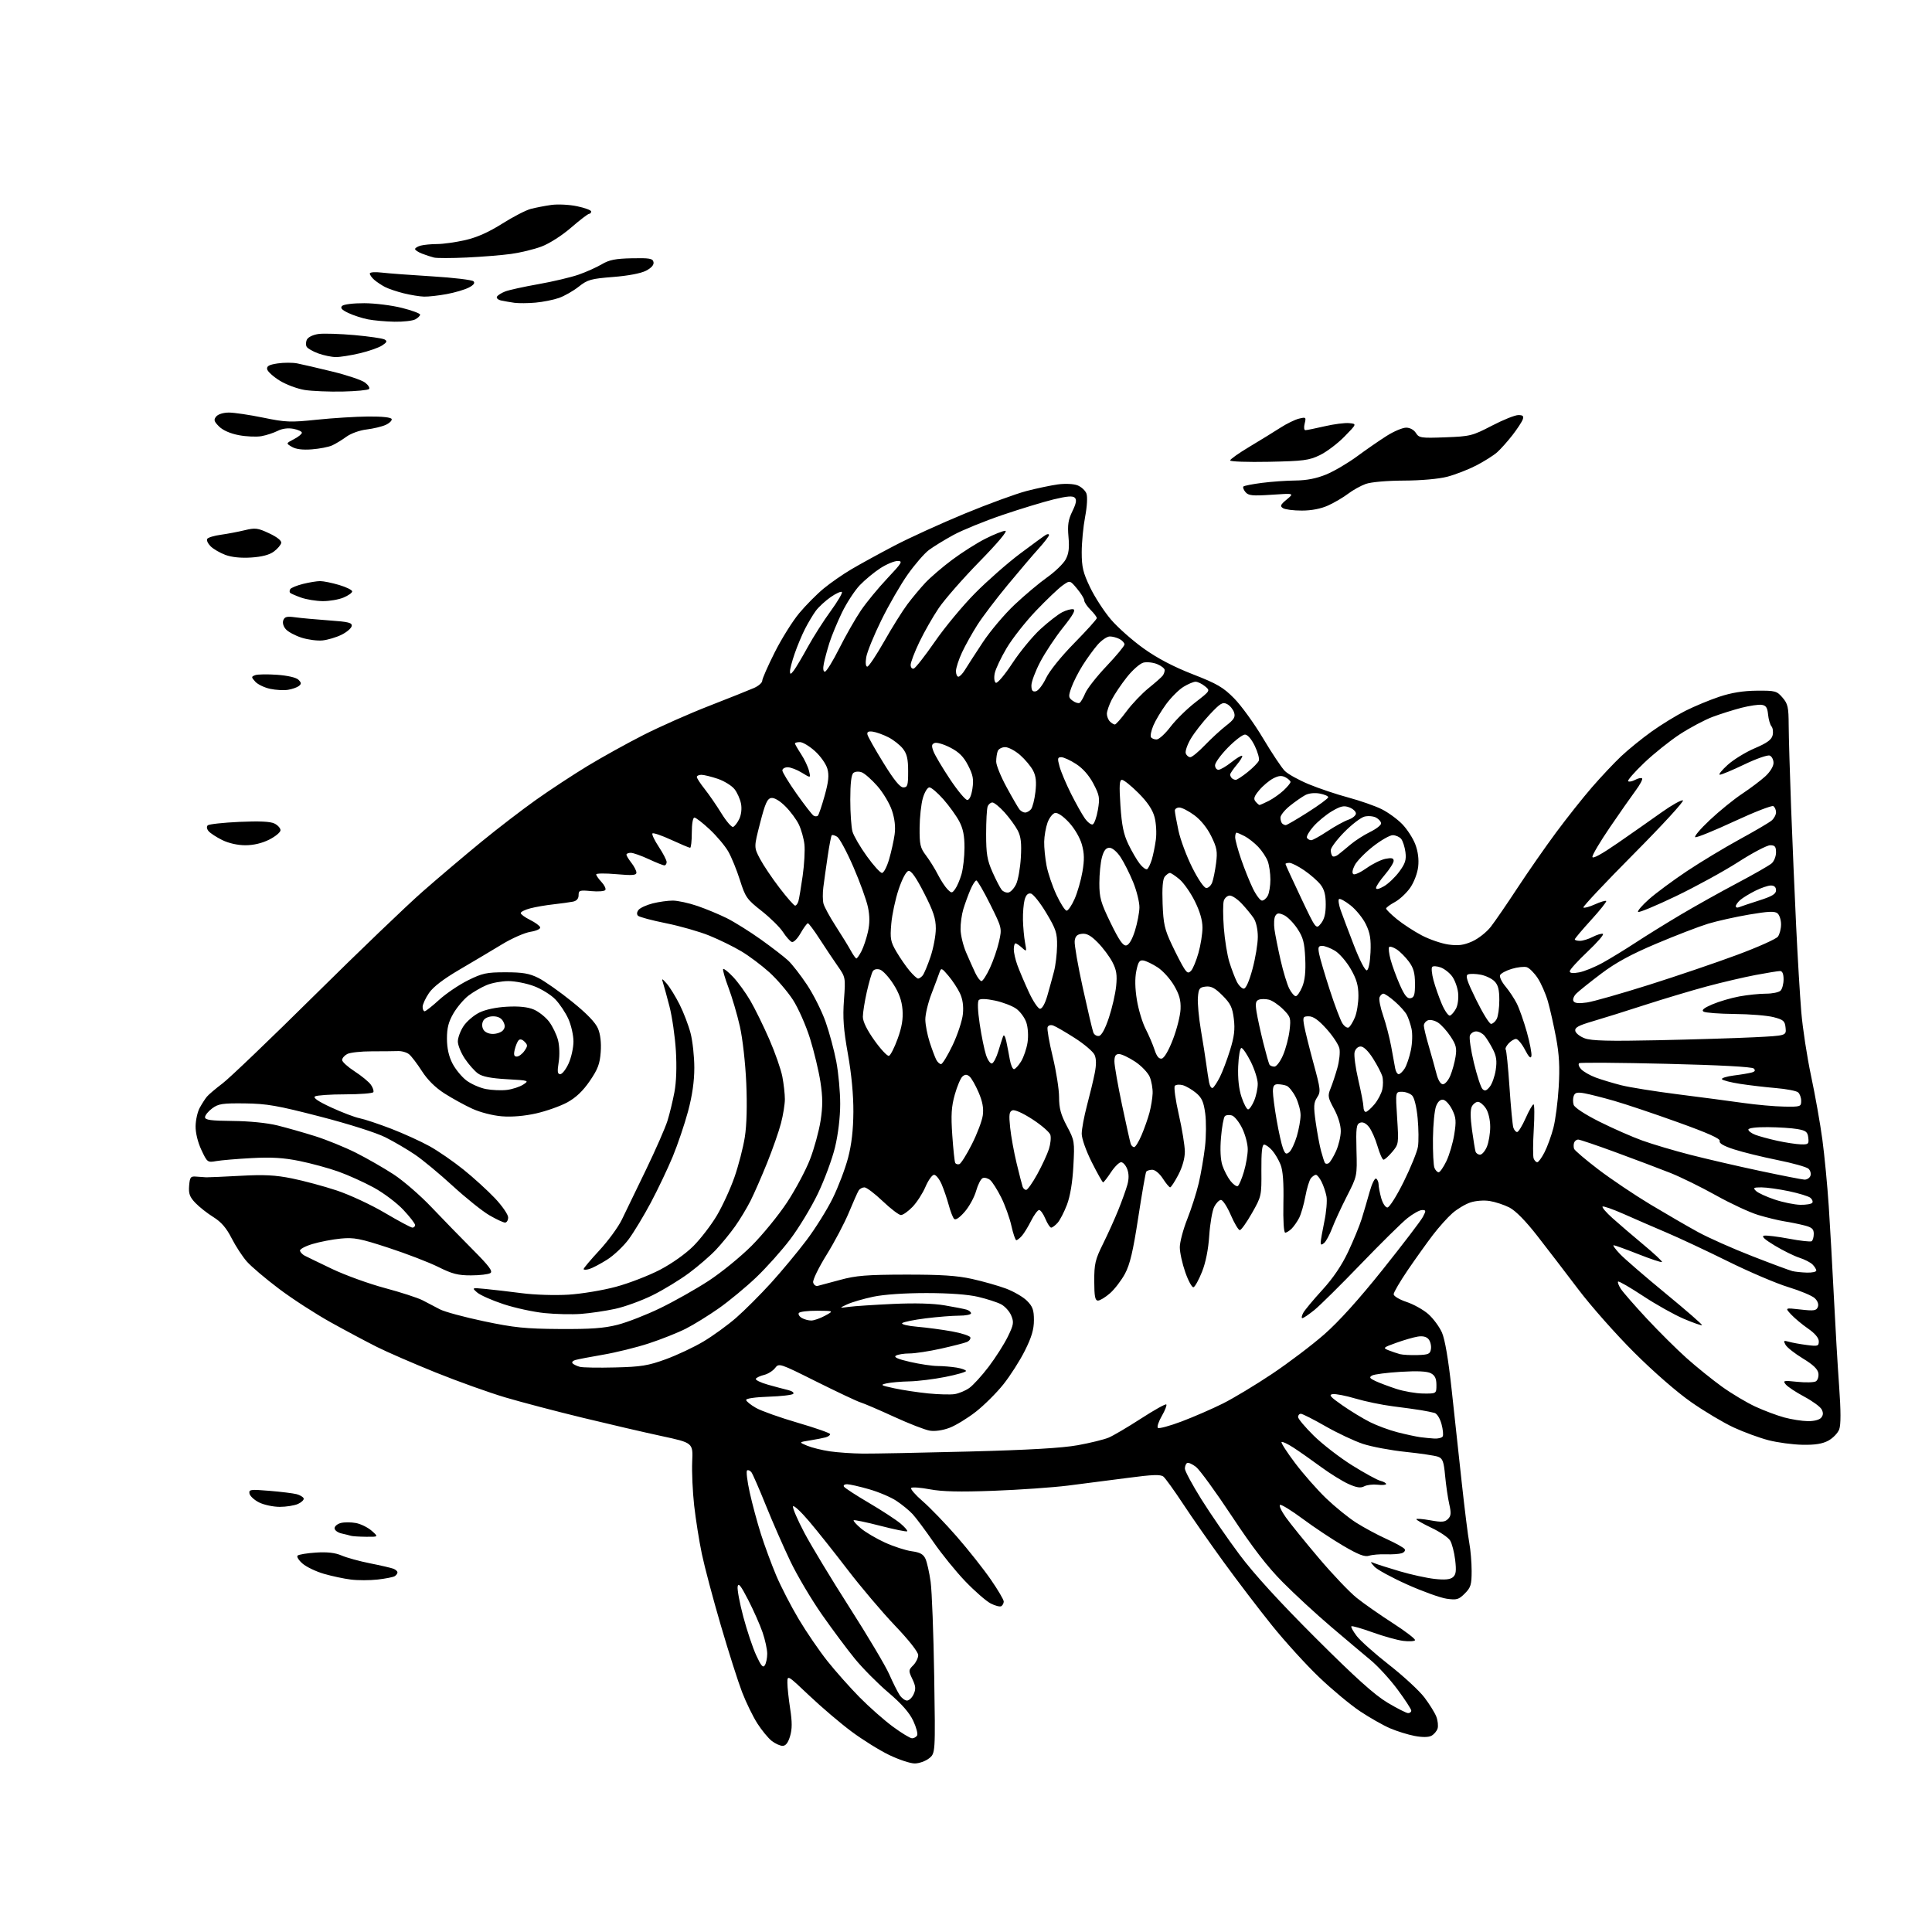 <?xml version="1.0" encoding="UTF-8" standalone="no"?>
<svg 
  version="1.1" 
  xmlns="http://www.w3.org/2000/svg" 
  xmlns:xlink="http://www.w3.org/1999/xlink" 
  xmlns:svg="http://www.w3.org/2000/svg"
  xmlns:rdf="http://www.w3.org/1999/02/22-rdf-syntax-ns#"
  xmlns:cc="http://creativecommons.org/ns#"
  xmlns:dc="http://purl.org/dc/elements/1.1/"
  viewBox="0 0 768 768"
  width="768"
  height="768"
>
<style>svg {background-color: white; }</style>"
<path stroke="none" fill="black" fill-rule="evenodd" d="M363.59,701.00C361.86,701.00 357.31,699.49 353.47,697.64C349.64,695.80 342.90,691.60 338.50,688.32C334.10,685.05 326.56,678.63 321.75,674.07C313.00,665.79 313.00,665.78 313.00,668.95C313.00,670.69 313.50,675.32 314.10,679.24C314.92,684.52 314.91,687.34 314.06,690.18C313.28,692.79 312.34,694.00 311.09,694.00C310.09,694.00 308.14,693.11 306.75,692.02C305.37,690.93 302.80,687.81 301.05,685.08C299.31,682.36 296.58,676.77 295.00,672.67C293.42,668.57 289.61,656.62 286.54,646.12C283.46,635.62 280.07,622.85 279.00,617.73C277.93,612.62 276.56,603.95 275.94,598.47C275.33,592.99 274.98,585.14 275.16,581.02C275.50,573.55 275.50,573.55 263.00,570.86C256.12,569.38 241.95,566.09 231.50,563.55C221.05,561.01 207.28,557.39 200.89,555.50C194.51,553.61 182.07,549.16 173.24,545.60C164.42,542.04 153.89,537.47 149.85,535.44C145.81,533.42 137.55,529.02 131.50,525.66C125.45,522.30 116.17,516.30 110.89,512.31C105.60,508.33 99.86,503.46 98.13,501.49C96.40,499.53 93.67,495.35 92.07,492.21C89.99,488.12 87.93,485.74 84.83,483.82C82.45,482.34 79.23,479.81 77.68,478.19C75.40,475.81 74.93,474.51 75.18,471.37C75.47,467.92 75.77,467.52 78.00,467.72C79.38,467.84 81.17,467.97 82.00,468.00C82.83,468.03 88.93,467.76 95.56,467.40C104.99,466.88 109.45,467.11 116.06,468.44C120.70,469.38 128.68,471.52 133.79,473.21C138.92,474.91 147.51,478.90 152.99,482.14C158.44,485.36 163.38,488.00 163.95,488.00C164.53,488.00 165.00,487.53 165.00,486.96C165.00,486.38 162.91,483.68 160.35,480.95C157.80,478.21 152.51,474.23 148.60,472.09C144.70,469.96 138.35,467.09 134.50,465.72C130.65,464.35 123.70,462.46 119.06,461.51C112.75,460.23 107.96,459.93 100.06,460.36C94.25,460.67 87.91,461.21 85.96,461.55C82.50,462.16 82.37,462.06 80.05,457.11C78.62,454.05 77.71,450.31 77.75,447.65C77.79,445.24 78.52,441.96 79.39,440.38C80.25,438.80 81.53,436.81 82.23,435.96C82.93,435.11 85.75,432.72 88.50,430.64C91.25,428.57 107.67,412.84 125.00,395.68C142.32,378.53 161.68,359.96 168.00,354.42C174.32,348.87 184.82,339.99 191.32,334.66C197.82,329.34 207.65,321.79 213.17,317.88C218.68,313.97 227.87,307.94 233.58,304.47C239.30,301.01 249.26,295.48 255.74,292.19C262.21,288.90 274.02,283.66 282.00,280.56C289.98,277.45 297.96,274.26 299.75,273.47C301.54,272.68 303.00,271.39 303.00,270.61C303.00,269.82 305.23,264.75 307.95,259.34C310.67,253.93 315.06,246.91 317.70,243.75C320.34,240.58 324.72,236.17 327.43,233.94C330.13,231.71 335.08,228.27 338.43,226.30C341.77,224.32 349.45,220.11 355.50,216.94C361.55,213.77 374.15,208.03 383.50,204.17C392.85,200.31 403.88,196.28 408.00,195.20C412.12,194.12 417.76,192.94 420.52,192.56C423.40,192.17 426.72,192.32 428.30,192.92C429.81,193.50 431.42,194.97 431.87,196.18C432.35,197.49 432.14,201.31 431.35,205.45C430.61,209.33 430.00,215.66 430.00,219.53C430.00,225.45 430.53,227.66 433.35,233.53C435.19,237.36 438.91,243.09 441.62,246.27C444.33,249.44 450.20,254.63 454.66,257.81C460.10,261.69 466.50,265.05 474.13,268.02C483.84,271.80 486.25,273.20 490.61,277.63C493.42,280.48 498.59,287.62 502.09,293.50C505.59,299.38 509.48,305.21 510.73,306.46C511.98,307.71 516.27,310.09 520.25,311.74C524.24,313.40 531.33,315.78 536.00,317.03C540.67,318.29 546.61,320.36 549.19,321.64C551.77,322.92 555.46,325.60 557.40,327.60C559.34,329.59 561.67,333.19 562.59,335.60C563.68,338.44 564.08,341.57 563.75,344.51C563.46,347.10 562.10,350.69 560.58,352.89C559.11,355.00 556.36,357.57 554.46,358.59C552.56,359.62 551.00,360.77 551.00,361.16C551.00,361.55 552.92,363.44 555.27,365.37C557.62,367.29 562.07,370.20 565.17,371.83C568.26,373.45 573.05,375.09 575.81,375.47C579.72,376.01 581.82,375.73 585.22,374.23C587.63,373.16 590.97,370.54 592.63,368.39C594.29,366.25 599.07,359.30 603.23,352.95C607.40,346.60 614.29,336.70 618.55,330.95C622.81,325.20 629.21,317.12 632.79,313.00C636.36,308.88 641.58,303.33 644.39,300.67C647.20,298.01 652.65,293.59 656.50,290.83C660.35,288.07 666.42,284.35 670.00,282.55C673.58,280.75 679.65,278.23 683.50,276.95C688.32,275.35 692.94,274.61 698.33,274.56C705.71,274.50 706.30,274.66 708.58,277.31C710.71,279.77 711.00,281.11 711.03,288.31C711.05,292.81 711.49,307.52 711.99,321.00C712.50,334.48 713.40,355.62 713.99,368.00C714.58,380.38 715.50,395.76 716.03,402.20C716.56,408.63 718.32,420.11 719.93,427.70C721.55,435.29 723.57,446.68 724.42,453.00C725.27,459.32 726.41,471.25 726.96,479.50C727.50,487.75 728.42,503.95 728.99,515.50C729.56,527.05 730.50,543.03 731.08,551.02C731.79,560.91 731.80,566.40 731.11,568.22C730.54,569.70 728.60,571.70 726.79,572.68C724.44,573.95 721.50,574.42 716.50,574.32C712.65,574.25 706.58,573.43 703.00,572.51C699.42,571.58 693.22,569.31 689.21,567.46C685.20,565.61 677.59,561.08 672.30,557.39C666.66,553.46 657.26,545.27 649.57,537.59C642.35,530.39 632.41,519.16 627.48,512.64C622.54,506.12 615.20,496.54 611.17,491.37C606.47,485.33 602.46,481.26 600.01,480.00C597.91,478.93 594.39,477.77 592.19,477.42C589.92,477.05 586.62,477.30 584.52,477.99C582.49,478.66 579.26,480.59 577.35,482.27C575.43,483.95 571.95,487.84 569.60,490.91C567.25,493.99 562.78,500.24 559.66,504.81C556.55,509.38 554.00,513.73 554.00,514.48C554.00,515.23 556.29,516.60 559.09,517.53C561.89,518.46 565.79,520.63 567.76,522.36C569.72,524.09 572.17,527.39 573.19,529.69C574.39,532.41 575.74,540.33 577.03,552.19C578.12,562.26 579.94,579.05 581.08,589.50C582.22,599.95 583.56,610.69 584.07,613.38C584.58,616.07 585.00,621.08 585.00,624.50C585.00,629.94 584.66,631.07 582.28,633.44C579.86,635.87 579.08,636.09 575.03,635.51C572.54,635.15 565.47,632.60 559.33,629.85C553.18,627.09 547.33,623.89 546.33,622.75C544.55,620.71 544.55,620.68 546.50,621.46C547.60,621.90 552.10,623.33 556.50,624.63C560.90,625.93 567.08,627.28 570.23,627.64C574.28,628.09 576.42,627.90 577.53,626.98C578.78,625.94 578.97,624.52 578.45,620.08C578.08,617.01 577.18,613.53 576.43,612.35C575.69,611.16 572.37,608.91 569.06,607.35C565.76,605.78 563.04,604.24 563.02,603.92C563.01,603.60 565.49,603.79 568.54,604.34C573.11,605.17 574.35,605.08 575.59,603.83C576.82,602.61 576.92,601.49 576.10,597.91C575.55,595.48 574.81,590.44 574.46,586.69C573.93,580.94 573.49,579.76 571.66,579.08C570.47,578.63 564.67,577.77 558.77,577.15C552.87,576.54 545.22,575.10 541.77,573.96C538.32,572.81 531.62,569.66 526.87,566.94C522.13,564.22 517.74,562.00 517.12,562.00C516.50,562.00 516.00,562.58 516.00,563.28C516.00,563.98 518.81,567.33 522.25,570.72C525.69,574.10 532.53,579.39 537.45,582.47C542.38,585.55 547.44,588.32 548.70,588.64C549.97,588.96 551.00,589.53 551.00,589.91C551.00,590.29 549.48,590.42 547.61,590.20C545.75,589.99 543.37,590.27 542.31,590.83C540.88,591.60 539.30,591.37 536.04,589.91C533.65,588.84 528.72,585.78 525.09,583.12C521.47,580.45 516.58,577.02 514.23,575.49C511.88,573.96 509.72,572.94 509.43,573.23C509.15,573.52 511.58,577.30 514.85,581.63C518.12,585.96 523.66,592.25 527.17,595.62C530.69,598.99 536.03,603.33 539.06,605.26C542.09,607.20 547.53,610.13 551.15,611.77C554.77,613.41 558.02,615.22 558.38,615.80C558.74,616.38 558.20,617.12 557.18,617.44C556.17,617.76 553.35,617.95 550.92,617.86C548.49,617.77 545.47,618.03 544.22,618.43C542.49,618.98 540.00,618.02 533.93,614.46C529.52,611.87 522.31,607.08 517.91,603.81C513.51,600.54 509.44,598.02 508.87,598.21C508.31,598.40 509.34,600.65 511.17,603.21C513.00,605.77 518.94,613.10 524.37,619.50C529.79,625.90 536.54,632.98 539.37,635.23C542.19,637.49 548.66,642.00 553.74,645.27C558.82,648.55 562.76,651.58 562.49,652.02C562.22,652.45 560.09,652.57 557.75,652.27C555.41,651.97 549.93,650.44 545.58,648.87C541.22,647.30 537.44,646.22 537.19,646.48C536.93,646.74 537.89,648.48 539.32,650.35C540.75,652.23 546.55,657.39 552.21,661.82C557.87,666.25 564.16,672.06 566.19,674.72C568.22,677.39 570.37,680.85 570.97,682.42C571.56,683.98 571.78,686.11 571.46,687.13C571.13,688.16 570.03,689.45 569.02,689.99C567.84,690.62 565.42,690.65 562.33,690.06C559.68,689.56 555.28,688.19 552.58,687.03C549.87,685.87 544.52,682.84 540.69,680.29C536.86,677.74 529.50,671.63 524.34,666.69C519.18,661.76 510.76,652.50 505.62,646.11C500.48,639.73 491.86,628.42 486.47,621.00C481.08,613.58 473.80,603.16 470.30,597.84C466.80,592.53 463.28,587.65 462.49,586.99C461.36,586.06 458.24,586.16 448.27,587.49C441.25,588.42 430.55,589.80 424.50,590.55C418.45,591.30 405.15,592.23 394.95,592.61C381.54,593.11 374.53,592.95 369.66,592.03C365.95,591.33 362.59,591.08 362.21,591.48C361.82,591.88 363.88,594.26 366.78,596.76C369.69,599.27 375.82,605.63 380.42,610.91C385.01,616.18 391.07,623.84 393.88,627.93C396.70,632.01 399.00,635.92 399.00,636.62C399.00,637.31 398.56,638.15 398.03,638.48C397.50,638.81 395.59,638.32 393.81,637.40C392.02,636.47 387.48,632.52 383.73,628.61C379.98,624.70 374.28,617.67 371.07,613.00C367.85,608.33 364.11,603.32 362.76,601.87C361.42,600.42 358.52,598.05 356.32,596.60C354.13,595.14 349.22,593.06 345.42,591.98C341.62,590.89 337.69,590.00 336.69,590.00C335.70,590.00 335.15,590.43 335.48,590.96C335.80,591.49 340.27,594.40 345.41,597.42C350.55,600.44 356.17,604.12 357.92,605.58C359.66,607.05 360.88,608.46 360.62,608.71C360.37,608.96 355.57,607.99 349.96,606.54C344.35,605.09 339.57,604.10 339.34,604.33C339.11,604.56 340.40,606.01 342.21,607.54C344.02,609.07 348.33,611.61 351.78,613.19C355.23,614.76 360.02,616.32 362.42,616.64C365.75,617.10 367.05,617.82 367.89,619.66C368.50,620.99 369.42,625.10 369.94,628.79C370.45,632.48 371.09,649.33 371.36,666.24C371.84,696.98 371.84,696.98 369.29,698.99C367.88,700.10 365.32,701.00 363.59,701.00zM362.55,691.00C363.28,691.00 364.19,690.50 364.56,689.90C364.94,689.29 364.25,686.66 363.03,684.06C361.50,680.80 358.42,677.29 353.12,672.79C348.90,669.20 342.91,663.16 339.82,659.38C336.73,655.60 330.81,647.65 326.67,641.73C322.53,635.80 316.93,626.35 314.23,620.73C311.53,615.10 307.14,605.10 304.48,598.50C301.82,591.90 299.22,585.94 298.71,585.26C298.19,584.58 297.42,584.24 296.99,584.51C296.55,584.78 297.02,588.71 298.02,593.25C299.02,597.79 301.03,605.26 302.49,609.85C303.95,614.44 306.68,621.83 308.55,626.27C310.43,630.71 314.46,638.53 317.51,643.64C320.56,648.76 325.68,656.24 328.89,660.28C332.10,664.32 337.86,670.80 341.69,674.69C345.53,678.58 351.49,683.84 354.94,686.38C358.39,688.92 361.82,691.00 362.55,691.00zM559.75,680.99C560.44,681.00 561.00,680.55 561.00,679.99C561.00,679.44 558.56,675.68 555.58,671.65C552.60,667.62 547.76,662.33 544.83,659.91C541.90,657.49 534.77,651.48 529.00,646.56C523.23,641.65 514.62,633.71 509.89,628.93C503.72,622.71 497.99,615.27 489.70,602.74C483.34,593.12 476.92,584.30 475.45,583.14C473.97,581.98 472.37,581.27 471.88,581.57C471.40,581.87 471.00,582.88 471.01,583.81C471.01,584.74 473.96,590.23 477.57,596.00C481.18,601.77 488.00,611.67 492.73,618.00C498.43,625.63 508.59,636.76 522.91,651.05C538.76,666.88 546.36,673.72 551.50,676.80C555.35,679.10 559.06,680.99 559.75,680.99zM360.54,676.00C361.37,676.00 362.56,674.86 363.19,673.47C364.12,671.44 364.02,670.26 362.68,667.46C361.10,664.13 361.11,663.89 363.01,661.99C364.10,660.90 365.00,659.07 365.00,657.94C365.00,656.70 361.29,651.98 355.75,646.18C350.66,640.84 342.23,630.89 337.00,624.06C331.77,617.23 324.83,608.49 321.56,604.65C318.29,600.80 315.44,598.18 315.23,598.82C315.01,599.46 317.03,604.15 319.71,609.24C322.40,614.33 330.49,627.73 337.70,639.00C344.91,650.27 352.00,662.20 353.46,665.50C354.91,668.80 356.77,672.51 357.58,673.75C358.38,674.99 359.72,676.00 360.54,676.00zM304.03,661.98C304.55,661.17 304.98,659.11 304.98,657.41C304.99,655.71 304.16,651.88 303.14,648.91C302.12,645.93 299.54,640.12 297.43,636.00C294.48,630.27 293.49,629.02 293.22,630.71C293.03,631.92 294.04,637.32 295.48,642.71C296.91,648.09 299.21,654.97 300.59,657.98C302.53,662.21 303.31,663.12 304.03,661.98zM150.15,627.89C147.04,628.24 142.24,628.25 139.48,627.90C136.71,627.56 131.89,626.53 128.76,625.62C125.63,624.71 121.82,622.89 120.29,621.57C118.75,620.25 117.85,618.81 118.29,618.38C118.72,617.95 122.02,617.40 125.61,617.17C130.15,616.88 133.26,617.24 135.82,618.35C137.84,619.22 142.93,620.62 147.12,621.45C151.31,622.28 155.48,623.25 156.37,623.59C157.27,623.93 158.00,624.59 158.00,625.05C158.00,625.51 157.51,626.19 156.90,626.56C156.30,626.94 153.26,627.53 150.15,627.89zM145.50,610.89C142.75,610.86 140.05,610.69 139.50,610.51C138.95,610.33 137.26,609.90 135.75,609.57C134.24,609.23 133.00,608.30 133.00,607.50C133.00,606.70 134.13,605.76 135.51,605.41C136.89,605.06 139.58,605.07 141.50,605.43C143.42,605.79 146.23,607.18 147.75,608.51C150.50,610.94 150.50,610.94 145.50,610.89zM111.20,599.00C108.62,599.00 104.93,598.21 103.00,597.25C101.08,596.29 99.36,594.70 99.17,593.72C98.87,592.09 99.52,592.00 107.17,592.63C111.75,593.01 116.60,593.61 117.93,593.96C119.27,594.32 120.52,595.07 120.71,595.63C120.90,596.19 119.89,597.18 118.48,597.83C117.06,598.47 113.79,599.00 111.20,599.00zM343.00,577.83C347.12,577.87 366.02,577.50 385.00,577.01C409.04,576.39 422.21,575.62 428.44,574.49C433.36,573.60 438.88,572.24 440.70,571.48C442.51,570.72 448.29,567.32 453.54,563.92C458.79,560.52 463.32,557.99 463.62,558.29C463.92,558.58 463.12,560.64 461.85,562.85C460.57,565.06 459.86,567.20 460.27,567.60C460.68,568.01 464.94,566.85 469.75,565.04C474.56,563.22 481.94,560.01 486.14,557.91C490.34,555.81 499.11,550.52 505.64,546.16C512.16,541.80 521.49,534.74 526.36,530.48C532.16,525.41 540.21,516.49 549.69,504.62C557.65,494.65 564.82,485.26 565.61,483.75C566.93,481.24 566.90,481.00 565.28,481.01C564.30,481.02 561.67,482.48 559.44,484.26C557.21,486.04 548.89,494.25 540.94,502.50C533.00,510.75 524.70,518.96 522.50,520.74C520.30,522.52 518.15,523.98 517.71,523.99C517.28,524.00 517.43,523.06 518.04,521.92C518.66,520.77 522.06,516.68 525.60,512.82C529.89,508.14 533.32,503.08 535.89,497.65C538.01,493.17 540.44,487.25 541.30,484.50C542.15,481.75 543.58,476.90 544.46,473.71C545.35,470.53 546.51,468.20 547.04,468.52C547.57,468.85 548.00,469.88 548.01,470.81C548.01,471.74 548.48,474.19 549.05,476.25C549.63,478.32 550.73,480.00 551.51,480.00C552.30,480.00 555.14,475.52 558.00,469.75C560.79,464.11 563.34,457.84 563.66,455.80C563.98,453.77 563.93,448.70 563.54,444.54C563.11,440.02 562.23,436.37 561.34,435.48C560.53,434.67 558.70,434.00 557.28,434.00C554.71,434.00 554.71,434.00 555.38,444.39C556.04,454.59 556.00,454.85 553.44,457.89C552.00,459.60 550.44,461.00 549.98,461.00C549.52,461.00 548.44,458.58 547.58,455.62C546.72,452.66 545.18,449.21 544.16,447.95C542.96,446.47 541.72,445.89 540.63,446.31C539.18,446.87 538.99,448.37 539.22,457.23C539.50,467.50 539.50,467.50 535.42,475.50C533.17,479.90 530.53,485.63 529.54,488.24C528.55,490.84 527.12,493.48 526.37,494.11C525.32,494.98 525.00,494.92 525.00,493.87C525.00,493.12 525.65,489.39 526.44,485.60C527.24,481.80 527.62,477.30 527.30,475.60C526.98,473.89 526.09,471.26 525.33,469.75C524.57,468.24 523.57,467.00 523.10,467.00C522.63,467.00 521.74,467.61 521.11,468.36C520.49,469.11 519.49,472.37 518.90,475.59C518.30,478.82 517.19,482.66 516.43,484.14C515.67,485.61 514.33,487.53 513.45,488.41C512.57,489.28 511.42,490.00 510.90,490.00C510.32,490.00 510.03,485.26 510.17,478.20C510.34,470.07 509.99,465.33 509.04,462.95C508.29,461.05 506.77,458.49 505.66,457.25C504.56,456.01 503.13,455.00 502.50,455.00C501.69,455.00 501.37,458.13 501.42,465.25C501.50,475.36 501.45,475.59 497.66,482.25C495.55,485.96 493.38,489.00 492.84,489.00C492.30,489.00 490.69,486.30 489.26,483.00C487.84,479.70 486.08,477.00 485.36,477.00C484.64,477.00 483.43,478.24 482.66,479.75C481.90,481.26 481.01,486.41 480.69,491.18C480.32,496.73 479.28,501.93 477.80,505.61C476.54,508.77 475.02,511.51 474.44,511.70C473.86,511.88 472.39,509.22 471.18,505.77C469.97,502.32 468.98,497.82 468.99,495.78C469.00,493.73 470.33,488.70 471.96,484.60C473.59,480.49 475.64,474.07 476.52,470.32C477.40,466.57 478.51,460.09 479.00,455.92C479.48,451.75 479.52,445.75 479.09,442.58C478.47,437.96 477.73,436.35 475.41,434.42C473.81,433.10 471.45,431.73 470.18,431.38C468.90,431.03 467.48,431.14 467.02,431.62C466.56,432.11 467.27,437.23 468.58,443.00C469.90,448.77 470.98,455.42 470.99,457.77C471.00,460.44 470.03,463.90 468.40,467.02C466.96,469.76 465.50,471.99 465.15,471.99C464.79,471.98 463.48,470.41 462.24,468.49C460.95,466.49 459.16,465.00 458.05,465.00C456.99,465.00 455.90,465.36 455.63,465.79C455.36,466.23 453.94,474.44 452.46,484.04C450.41,497.39 449.18,502.63 447.20,506.32C445.77,508.97 443.10,512.46 441.27,514.07C439.43,515.68 437.27,517.00 436.47,517.00C435.31,517.00 435.00,515.38 434.98,509.25C434.97,502.40 435.37,500.69 438.44,494.50C440.35,490.65 443.10,484.57 444.54,481.00C445.98,477.43 447.60,472.92 448.14,470.98C448.80,468.62 448.78,466.56 448.09,464.73C447.52,463.23 446.42,462.00 445.66,462.00C444.89,462.00 443.07,463.80 441.62,466.00C440.16,468.20 438.76,470.00 438.50,470.00C438.24,470.00 436.22,466.41 434.01,462.02C431.71,457.44 430.00,452.61 430.00,450.68C430.00,448.83 430.95,443.76 432.10,439.41C433.26,435.06 434.65,429.28 435.18,426.57C435.84,423.21 435.82,420.89 435.10,419.31C434.51,418.03 430.99,415.03 427.27,412.65C423.55,410.27 419.70,408.03 418.71,407.68C417.66,407.30 416.72,407.56 416.43,408.32C416.16,409.03 417.07,414.31 418.47,420.05C419.86,425.80 421.00,433.04 421.00,436.15C421.00,440.55 421.69,443.09 424.11,447.65C427.15,453.36 427.21,453.74 426.68,463.56C426.33,470.06 425.42,475.50 424.12,478.93C423.01,481.84 421.34,485.07 420.40,486.11C419.46,487.15 418.32,488.00 417.86,488.00C417.40,488.00 416.37,486.43 415.56,484.50C414.76,482.57 413.64,481.00 413.07,481.00C412.50,481.00 411.08,482.91 409.90,485.25C408.73,487.59 407.07,490.29 406.23,491.25C405.38,492.21 404.38,493.00 404.00,493.00C403.63,493.00 402.74,490.41 402.04,487.25C401.33,484.09 399.50,479.00 397.96,475.94C396.42,472.88 394.46,469.79 393.59,469.08C392.73,468.36 391.41,468.01 390.67,468.30C389.92,468.58 388.74,470.87 388.03,473.38C387.33,475.90 385.27,479.65 383.46,481.73C381.34,484.15 379.84,485.14 379.25,484.50C378.75,483.95 377.79,481.48 377.13,479.00C376.46,476.52 375.19,472.81 374.31,470.75C373.42,468.69 372.07,467.00 371.31,467.00C370.55,467.00 369.02,469.14 367.90,471.75C366.79,474.36 364.47,477.96 362.74,479.75C361.02,481.54 358.95,483.00 358.14,483.00C357.34,483.00 354.09,480.52 350.91,477.50C347.74,474.48 344.47,472.00 343.63,472.00C342.80,472.00 341.76,472.56 341.33,473.25C340.89,473.94 339.15,477.88 337.44,482.00C335.74,486.12 331.76,493.67 328.60,498.77C325.44,503.86 323.03,508.81 323.24,509.77C323.45,510.72 324.27,511.35 325.06,511.16C325.85,510.97 329.88,509.89 334.00,508.77C340.26,507.06 344.55,506.71 360.00,506.68C374.04,506.66 380.41,507.07 386.41,508.40C390.76,509.36 396.83,511.09 399.90,512.23C402.96,513.38 406.72,515.56 408.24,517.08C410.51,519.36 411.00,520.72 411.00,524.79C411.00,528.46 410.08,531.58 407.40,536.92C405.43,540.87 401.58,546.89 398.86,550.30C396.14,553.71 391.22,558.60 387.93,561.18C384.65,563.75 379.94,566.62 377.49,567.56C374.77,568.59 371.68,569.05 369.61,568.71C367.73,568.41 361.31,565.91 355.35,563.17C349.38,560.43 343.41,557.87 342.07,557.47C340.74,557.08 332.91,553.38 324.66,549.27C309.84,541.86 309.66,541.80 308.09,543.83C307.21,544.96 305.26,546.18 303.74,546.55C302.22,546.92 300.74,547.60 300.46,548.07C300.17,548.54 302.31,549.60 305.21,550.42C308.12,551.24 311.77,552.22 313.32,552.58C314.88,552.95 315.77,553.63 315.32,554.08C314.86,554.54 310.44,555.05 305.49,555.21C300.27,555.38 296.54,555.92 296.60,556.50C296.65,557.05 298.43,558.48 300.54,559.68C302.66,560.88 310.15,563.54 317.19,565.59C324.24,567.65 330.00,569.67 330.00,570.10C330.00,570.52 329.21,571.09 328.25,571.36C327.29,571.63 324.48,572.18 322.00,572.58C317.50,573.30 317.50,573.30 320.87,574.70C322.72,575.47 326.77,576.47 329.87,576.93C332.97,577.38 338.88,577.79 343.00,577.83zM570.19,571.85C571.67,571.93 573.15,571.56 573.49,571.02C573.82,570.49 573.61,568.26 573.02,566.08C572.41,563.81 571.22,561.92 570.23,561.65C569.28,561.39 566.92,560.91 565.00,560.59C563.08,560.27 557.97,559.56 553.65,559.02C549.33,558.47 542.66,557.09 538.83,555.95C535.00,554.81 530.93,554.02 529.77,554.19C528.07,554.44 528.80,555.28 533.59,558.62C536.84,560.89 541.78,563.89 544.57,565.30C547.36,566.70 552.31,568.53 555.57,569.36C558.83,570.19 562.85,571.06 564.50,571.29C566.15,571.51 568.71,571.77 570.19,571.85zM718.63,564.93C721.07,564.97 723.24,564.41 723.95,563.56C724.79,562.55 724.84,561.57 724.12,560.23C723.57,559.19 720.44,556.92 717.19,555.18C713.93,553.44 710.64,551.27 709.88,550.35C708.61,548.80 708.97,548.72 714.51,549.30C717.81,549.64 721.11,549.55 721.84,549.10C722.58,548.64 723.02,547.21 722.84,545.91C722.60,544.26 720.73,542.47 716.68,540.02C713.48,538.08 710.38,535.64 709.79,534.60C708.85,532.91 709.00,532.77 711.12,533.37C712.43,533.75 715.64,534.33 718.25,534.66C722.60,535.23 723.00,535.10 723.00,533.19C723.00,531.86 721.46,530.03 718.75,528.15C716.41,526.54 713.38,524.00 712.00,522.53C709.51,519.84 709.51,519.84 715.74,520.55C721.09,521.16 722.06,521.02 722.62,519.54C723.03,518.49 722.56,517.15 721.39,516.05C720.35,515.07 715.62,513.09 710.87,511.64C706.13,510.20 695.33,505.59 686.87,501.40C678.42,497.22 667.45,492.08 662.50,489.98C657.55,487.88 649.92,484.57 645.54,482.62C641.16,480.68 637.34,479.34 637.04,479.64C636.74,479.95 638.52,482.02 641.00,484.24C643.48,486.47 649.01,491.20 653.29,494.77C657.58,498.33 660.89,501.44 660.66,501.67C660.43,501.91 656.20,500.50 651.26,498.55C646.32,496.60 641.91,495.00 641.45,495.00C640.99,495.00 642.16,496.61 644.05,498.58C645.95,500.55 654.13,507.61 662.23,514.27C670.33,520.93 676.78,526.55 676.57,526.77C676.36,526.98 673.10,525.85 669.34,524.25C665.58,522.66 658.27,518.56 653.11,515.15C647.94,511.74 643.49,509.18 643.22,509.45C642.95,509.72 643.45,511.03 644.33,512.38C645.21,513.72 649.84,519.02 654.62,524.16C659.41,529.30 666.51,536.35 670.41,539.84C674.31,543.33 680.65,548.44 684.50,551.22C688.35,553.99 694.34,557.56 697.80,559.16C701.27,560.76 706.45,562.70 709.30,563.47C712.16,564.24 716.36,564.90 718.63,564.93zM379.50,554.18C381.15,553.92 383.76,552.83 385.29,551.76C386.82,550.68 390.31,546.86 393.04,543.26C395.77,539.65 399.18,534.30 400.62,531.35C402.95,526.57 403.10,525.66 401.98,522.95C401.29,521.27 399.45,519.25 397.91,518.45C396.36,517.65 392.26,516.33 388.80,515.51C384.80,514.57 377.32,514.02 368.32,514.01C359.59,514.01 351.43,514.57 347.12,515.47C343.26,516.29 338.62,517.64 336.81,518.48C333.50,520.02 333.50,520.02 337.50,519.49C339.70,519.19 347.58,518.68 355.01,518.33C363.72,517.93 371.01,518.13 375.51,518.90C379.36,519.55 383.29,520.32 384.25,520.61C385.21,520.90 386.00,521.55 386.00,522.07C386.00,522.58 383.85,523.00 381.22,523.00C378.60,523.00 372.63,523.48 367.97,524.06C363.31,524.64 359.11,525.50 358.64,525.97C358.17,526.44 360.86,527.08 364.64,527.41C368.41,527.73 374.62,528.56 378.43,529.25C382.24,529.94 385.52,531.01 385.72,531.63C385.92,532.25 385.28,533.08 384.29,533.49C383.31,533.89 378.70,535.07 374.05,536.11C369.40,537.15 363.78,538.01 361.55,538.02C359.32,538.02 356.88,538.42 356.12,538.91C355.17,539.50 356.97,540.29 361.82,541.39C365.71,542.28 370.61,543.00 372.70,543.01C374.79,543.02 378.19,543.30 380.25,543.64C382.31,543.98 384.00,544.59 384.00,544.99C384.00,545.40 380.29,546.46 375.75,547.36C371.21,548.26 364.80,549.05 361.50,549.12C358.20,549.18 354.15,549.54 352.50,549.90C349.76,550.51 350.02,550.68 355.50,551.87C358.80,552.58 364.88,553.50 369.00,553.91C373.12,554.32 377.85,554.44 379.50,554.18zM565.75,553.95C571.00,554.00 571.00,554.00 571.00,550.54C571.00,547.99 570.42,546.76 568.81,545.90C567.31,545.10 563.47,544.91 556.79,545.32C551.39,545.65 546.28,546.30 545.44,546.78C544.19,547.48 544.42,547.88 546.70,548.96C548.24,549.69 551.98,551.09 555.00,552.09C558.02,553.08 562.86,553.92 565.75,553.95zM244.50,543.58C254.84,543.33 257.63,542.88 264.63,540.33C269.10,538.70 275.85,535.53 279.63,533.27C283.41,531.02 289.26,526.77 292.63,523.84C296.00,520.90 302.23,514.67 306.48,510.00C310.72,505.32 317.07,497.68 320.60,493.00C324.13,488.32 328.83,480.80 331.04,476.28C333.26,471.76 335.99,464.56 337.12,460.28C338.52,454.94 339.18,449.21 339.23,442.00C339.27,435.28 338.49,426.99 337.06,419.00C335.30,409.14 334.97,404.60 335.49,397.50C336.14,388.57 336.12,388.47 332.99,384.00C331.26,381.52 328.03,376.69 325.81,373.25C323.59,369.81 321.49,367.00 321.14,367.01C320.79,367.01 319.48,368.80 318.24,370.97C316.98,373.19 315.43,374.72 314.74,374.44C314.06,374.18 312.49,372.40 311.25,370.50C310.02,368.60 306.18,364.82 302.73,362.10C296.88,357.51 296.29,356.66 294.13,349.83C292.85,345.80 290.76,340.68 289.49,338.47C288.21,336.25 284.90,332.31 282.13,329.72C279.35,327.12 276.62,325.00 276.04,325.00C275.43,325.00 275.00,327.50 275.00,331.00C275.00,334.30 274.70,337.00 274.33,337.00C273.96,337.00 270.58,335.58 266.82,333.85C263.05,332.11 259.70,330.97 259.36,331.30C259.03,331.64 260.16,334.03 261.88,336.63C263.59,339.22 265.00,341.94 265.00,342.67C265.00,343.40 264.59,344.00 264.10,344.00C263.60,344.00 260.79,342.88 257.85,341.51C254.91,340.14 251.71,339.02 250.75,339.01C249.79,339.00 249.01,339.34 249.02,339.75C249.03,340.16 249.92,341.62 251.00,343.00C252.08,344.38 252.97,346.11 252.98,346.85C253.00,347.94 251.41,348.07 245.00,347.50C240.60,347.11 237.00,347.15 237.00,347.58C237.00,348.02 237.95,349.38 239.10,350.61C240.26,351.84 240.95,353.27 240.63,353.78C240.32,354.29 237.80,354.49 235.03,354.23C230.43,353.79 230.00,353.92 230.00,355.85C230.00,357.24 229.23,358.12 227.75,358.42C226.51,358.67 223.03,359.15 220.00,359.49C216.97,359.82 212.81,360.54 210.75,361.09C208.69,361.63 207.00,362.47 207.00,362.96C207.00,363.44 208.66,364.66 210.70,365.67C212.73,366.68 214.55,368.00 214.73,368.62C214.93,369.25 213.26,370.02 210.86,370.41C208.54,370.78 203.46,373.01 199.57,375.38C195.68,377.74 188.12,382.24 182.76,385.38C176.26,389.18 172.18,392.31 170.51,394.77C169.13,396.80 168.00,399.26 168.00,400.23C168.00,401.20 168.36,402.00 168.79,402.00C169.23,402.00 171.82,399.96 174.54,397.47C177.27,394.98 182.42,391.49 185.98,389.72C191.75,386.85 193.39,386.50 200.98,386.50C207.80,386.50 210.40,386.95 214.00,388.74C216.47,389.98 222.49,394.20 227.36,398.14C233.25,402.88 236.72,406.48 237.71,408.86C238.68,411.17 239.06,414.48 238.79,418.22C238.45,422.93 237.64,425.06 234.42,429.75C231.71,433.70 228.91,436.35 225.49,438.22C222.74,439.71 217.18,441.68 213.13,442.60C208.46,443.65 203.46,444.07 199.49,443.75C195.89,443.46 190.89,442.18 187.75,440.74C184.73,439.36 179.76,436.63 176.70,434.67C173.07,432.35 169.94,429.26 167.73,425.80C165.86,422.89 163.57,419.87 162.64,419.11C161.71,418.34 159.72,417.76 158.22,417.82C156.73,417.87 152.02,417.92 147.77,417.92C143.51,417.91 139.13,418.40 138.02,418.99C136.91,419.58 136.00,420.65 136.00,421.37C136.00,422.08 138.24,424.12 140.99,425.90C143.73,427.67 146.64,430.07 147.45,431.23C148.25,432.38 148.68,433.70 148.40,434.16C148.11,434.62 143.07,435.01 137.19,435.02C131.31,435.02 125.92,435.40 125.22,435.84C124.36,436.39 126.52,437.85 131.72,440.25C136.00,442.22 141.07,444.15 143.00,444.53C144.93,444.91 150.55,446.79 155.50,448.69C160.45,450.60 167.31,453.72 170.75,455.63C174.20,457.54 180.27,461.73 184.25,464.94C188.24,468.14 193.86,473.27 196.75,476.32C199.64,479.38 202.00,482.81 202.00,483.94C202.00,485.07 201.44,486.00 200.75,485.99C200.06,485.99 197.25,484.67 194.50,483.07C191.75,481.47 185.23,476.24 180.00,471.45C174.78,466.66 168.03,461.06 165.00,459.01C161.98,456.95 156.68,453.85 153.23,452.11C149.57,450.27 138.70,446.81 127.23,443.85C110.27,439.46 106.07,438.73 97.33,438.62C88.44,438.52 86.81,438.76 84.33,440.61C82.77,441.77 81.50,443.34 81.50,444.11C81.50,445.21 83.82,445.52 92.50,445.60C99.12,445.66 106.21,446.37 110.32,447.39C114.06,448.32 120.81,450.24 125.32,451.66C129.82,453.08 137.08,456.04 141.46,458.23C145.83,460.43 152.58,464.30 156.46,466.83C160.33,469.36 167.10,475.22 171.50,479.86C175.90,484.49 183.29,492.08 187.92,496.73C194.43,503.27 196.01,505.38 194.92,506.07C194.14,506.57 190.68,506.98 187.23,506.98C182.09,507.00 179.73,506.39 174.23,503.64C170.53,501.80 161.65,498.38 154.50,496.04C143.14,492.32 140.74,491.85 135.50,492.35C132.20,492.66 127.11,493.64 124.19,494.52C121.24,495.40 119.04,496.62 119.25,497.24C119.45,497.85 120.27,498.70 121.06,499.12C121.85,499.54 126.78,501.92 132.00,504.42C137.22,506.91 146.68,510.33 153.00,512.02C159.32,513.71 166.07,515.90 168.00,516.89C169.93,517.89 173.01,519.50 174.85,520.47C176.69,521.45 184.57,523.58 192.35,525.22C204.42,527.76 208.85,528.21 222.50,528.30C234.85,528.38 240.10,528.00 245.50,526.62C249.35,525.64 257.00,522.65 262.50,519.98C268.00,517.31 276.62,512.45 281.65,509.17C286.68,505.89 294.38,499.62 298.76,495.24C303.15,490.85 309.49,483.08 312.86,477.97C316.22,472.87 320.34,465.15 322.00,460.84C323.67,456.52 325.55,449.63 326.19,445.52C327.08,439.76 327.07,436.22 326.14,430.11C325.47,425.75 323.60,417.95 321.99,412.78C320.37,407.62 317.32,400.71 315.20,397.44C313.08,394.18 308.86,389.25 305.82,386.50C302.78,383.75 297.78,380.00 294.71,378.17C291.64,376.33 285.92,373.53 281.99,371.93C278.06,370.33 270.28,368.11 264.70,366.99C259.12,365.87 254.13,364.53 253.62,364.02C253.04,363.44 253.14,362.54 253.87,361.65C254.53,360.87 257.05,359.72 259.47,359.11C261.90,358.50 265.48,358.00 267.44,358.00C269.39,358.00 273.81,358.96 277.25,360.14C280.69,361.32 285.98,363.52 289.00,365.03C292.02,366.55 298.10,370.35 302.50,373.49C306.90,376.63 311.77,380.39 313.33,381.85C314.89,383.31 318.25,387.63 320.80,391.46C323.35,395.29 326.67,401.90 328.17,406.14C329.67,410.37 331.59,417.53 332.45,422.03C333.30,426.54 334.00,434.11 333.99,438.86C333.99,444.08 333.18,450.87 331.95,456.00C330.83,460.68 327.75,469.00 325.11,474.50C322.47,480.00 317.51,488.18 314.10,492.67C310.69,497.17 304.58,503.99 300.54,507.83C296.50,511.67 289.88,517.15 285.84,520.00C281.80,522.85 275.87,526.52 272.67,528.15C269.46,529.78 262.82,532.42 257.92,534.02C253.02,535.63 244.85,537.64 239.76,538.51C234.67,539.38 229.67,540.34 228.65,540.64C227.63,540.95 227.18,541.56 227.65,542.00C228.12,542.44 229.40,543.05 230.50,543.34C231.60,543.64 237.90,543.75 244.50,543.58zM563.50,538.66C567.90,538.52 568.54,538.23 568.83,536.19C569.01,534.93 568.58,533.20 567.88,532.36C567.04,531.35 565.57,530.99 563.56,531.32C561.88,531.59 558.02,532.71 555.00,533.80C549.77,535.68 549.62,535.83 552.00,536.77C553.38,537.31 555.40,538.00 556.50,538.29C557.60,538.58 560.75,538.74 563.50,538.66zM322.50,524.93C323.60,524.92 326.07,524.05 328.00,523.00C331.50,521.08 331.50,521.08 324.81,521.04C321.13,521.02 317.86,521.42 317.54,521.94C317.22,522.45 317.75,523.34 318.73,523.91C319.70,524.48 321.40,524.93 322.50,524.93zM231.00,522.29C227.43,522.56 220.89,522.42 216.47,521.97C212.05,521.53 204.70,519.93 200.13,518.42C195.56,516.91 190.85,514.82 189.66,513.77C187.51,511.87 187.52,511.86 193.00,512.38C196.03,512.67 202.55,513.43 207.50,514.07C212.54,514.73 220.68,514.98 226.00,514.65C231.22,514.32 239.72,512.91 244.87,511.51C250.03,510.12 257.88,507.08 262.31,504.78C267.03,502.32 272.55,498.41 275.61,495.35C278.49,492.47 282.69,487.01 284.94,483.22C287.19,479.43 290.36,472.54 291.97,467.91C293.58,463.28 295.44,456.12 296.08,452.00C296.83,447.23 297.04,439.39 296.65,430.50C296.30,422.58 295.20,412.81 294.11,408.00C293.05,403.32 291.01,396.39 289.58,392.60C288.15,388.80 287.20,385.47 287.47,385.19C287.75,384.92 289.55,386.36 291.47,388.40C293.39,390.44 296.46,394.67 298.28,397.80C300.11,400.94 303.49,407.83 305.80,413.12C308.11,418.42 310.45,425.11 311.00,428.01C311.55,430.90 312.00,434.92 312.00,436.93C312.00,438.94 311.31,443.24 310.46,446.48C309.62,449.73 307.13,456.83 304.94,462.27C302.74,467.71 299.78,474.49 298.35,477.33C296.92,480.17 294.16,484.75 292.21,487.50C290.26,490.25 286.83,494.44 284.58,496.82C282.34,499.20 277.53,503.35 273.90,506.05C270.27,508.75 263.75,512.73 259.40,514.88C255.06,517.03 248.35,519.47 244.50,520.30C240.65,521.13 234.57,522.03 231.00,522.29zM718.25,505.88C720.31,505.95 722.00,505.58 722.00,505.07C722.00,504.56 721.33,503.47 720.51,502.65C719.69,501.83 717.33,500.62 715.26,499.96C713.19,499.29 708.80,497.13 705.50,495.14C701.49,492.73 700.07,491.43 701.23,491.20C702.17,491.01 706.63,491.56 711.12,492.40C715.61,493.25 719.67,493.70 720.14,493.41C720.61,493.12 721.00,491.80 721.00,490.48C721.00,488.54 720.28,487.89 717.25,487.12C715.19,486.59 711.60,485.86 709.28,485.50C706.96,485.13 702.29,483.99 698.90,482.97C695.51,481.94 687.96,478.44 682.12,475.17C676.28,471.91 668.12,467.90 664.00,466.26C659.88,464.63 650.20,460.97 642.50,458.14C634.80,455.30 627.98,452.99 627.33,452.99C626.69,453.00 625.97,453.56 625.73,454.25C625.49,454.94 625.49,456.03 625.73,456.68C625.96,457.32 630.29,461.00 635.33,464.85C640.37,468.69 649.67,474.95 656.00,478.76C662.33,482.56 670.88,487.52 675.00,489.77C679.12,492.03 688.80,496.33 696.50,499.33C704.20,502.34 711.40,505.01 712.50,505.28C713.60,505.55 716.19,505.82 718.25,505.88zM234.25,504.46C233.01,504.83 232.00,504.83 232.00,504.47C232.00,504.10 234.82,500.75 238.28,497.02C241.73,493.29 245.73,487.83 247.17,484.87C248.61,481.92 252.94,472.98 256.79,465.00C260.64,457.02 264.49,448.25 265.34,445.50C266.20,442.75 267.43,437.65 268.09,434.17C268.85,430.19 269.06,424.05 268.67,417.67C268.33,412.07 267.18,404.12 266.11,400.00C265.04,395.88 263.87,391.60 263.50,390.50C262.94,388.83 263.19,388.91 265.03,391.00C266.23,392.37 268.53,396.08 270.12,399.24C271.72,402.40 273.69,407.56 274.51,410.70C275.33,413.85 276.00,420.04 276.00,424.46C276.00,429.86 275.18,435.54 273.51,441.78C272.14,446.88 269.40,454.98 267.42,459.77C265.43,464.56 261.53,472.76 258.75,477.99C255.97,483.22 252.00,489.79 249.94,492.59C247.87,495.39 244.00,499.05 241.34,500.73C238.68,502.41 235.49,504.09 234.25,504.46zM715.69,478.93C718.00,478.97 720.13,478.60 720.43,478.11C720.73,477.63 720.39,476.74 719.66,476.14C718.94,475.54 715.09,474.36 711.11,473.52C707.13,472.69 702.23,472.00 700.22,472.00C697.04,472.00 696.76,472.18 698.04,473.42C698.84,474.21 702.20,475.75 705.50,476.85C708.80,477.96 713.39,478.89 715.69,478.93zM407.92,473.00C408.46,473.00 410.45,470.19 412.34,466.75C414.23,463.31 416.31,458.82 416.96,456.77C417.61,454.71 417.87,452.17 417.53,451.11C417.20,450.05 414.02,447.29 410.47,444.98C406.66,442.50 403.38,441.02 402.46,441.38C401.17,441.87 401.01,443.08 401.55,448.24C401.91,451.68 403.07,458.10 404.14,462.50C405.21,466.90 406.27,471.06 406.51,471.75C406.74,472.44 407.38,473.00 407.92,473.00zM492.05,471.47C492.55,471.16 493.63,468.60 494.47,465.78C495.31,462.95 496.00,458.93 496.00,456.85C496.00,454.76 495.01,451.02 493.80,448.53C492.59,446.04 490.75,443.74 489.70,443.41C488.66,443.07 487.40,443.20 486.90,443.70C486.41,444.19 485.72,447.98 485.37,452.13C484.96,456.96 485.16,460.96 485.92,463.27C486.58,465.25 488.02,468.03 489.14,469.45C490.25,470.86 491.56,471.77 492.05,471.47zM717.28,468.92C718.26,468.96 719.34,468.29 719.67,467.42C720.00,466.55 719.65,465.28 718.89,464.58C718.12,463.89 712.55,462.33 706.50,461.12C700.45,459.90 692.71,458.00 689.31,456.89C685.14,455.54 683.28,454.45 683.61,453.57C683.96,452.65 678.99,450.43 666.94,446.10C657.50,442.70 646.11,438.88 641.64,437.60C637.16,436.31 631.86,434.97 629.87,434.61C627.00,434.09 626.10,434.30 625.59,435.62C625.24,436.53 625.22,438.13 625.55,439.17C625.91,440.29 630.07,443.02 635.83,445.90C641.15,448.57 648.82,451.94 652.88,453.40C656.94,454.86 665.49,457.40 671.88,459.04C678.27,460.68 690.70,463.56 699.50,465.43C708.30,467.30 716.30,468.87 717.28,468.92zM571.88,466.00C572.40,466.00 573.78,464.02 574.95,461.60C576.12,459.19 577.53,454.42 578.08,451.01C578.93,445.73 578.81,444.27 577.29,441.16C576.30,439.14 574.71,437.35 573.75,437.18C572.61,436.97 571.62,437.82 570.88,439.68C570.25,441.23 569.69,447.00 569.62,452.50C569.56,458.00 569.82,463.29 570.22,464.25C570.61,465.21 571.36,466.00 571.88,466.00zM381.34,462.77C381.98,462.58 384.22,459.03 386.32,454.87C388.43,450.72 390.39,445.53 390.68,443.34C391.06,440.52 390.57,437.87 389.00,434.22C387.78,431.38 386.16,428.54 385.39,427.91C384.35,427.04 383.66,427.04 382.63,427.89C381.87,428.52 380.49,431.76 379.55,435.10C378.19,439.95 377.99,443.20 378.55,451.33C378.94,456.92 379.46,461.86 379.72,462.30C379.97,462.74 380.70,462.95 381.34,462.77zM528.17,462.39C528.74,462.04 530.05,459.90 531.08,457.63C532.11,455.36 532.97,451.76 532.98,449.64C532.99,447.30 531.94,443.82 530.31,440.82C527.85,436.31 527.73,435.59 528.92,432.68C529.64,430.93 530.86,427.25 531.63,424.50C532.40,421.75 532.77,418.27 532.44,416.78C532.12,415.28 529.82,411.79 527.33,409.03C524.18,405.52 522.05,404.00 520.30,404.00C517.94,404.00 517.82,404.24 518.43,407.75C518.80,409.81 520.46,416.52 522.13,422.65C524.98,433.11 525.07,433.96 523.57,436.25C522.20,438.34 522.12,439.79 523.01,446.10C523.59,450.17 524.54,455.30 525.13,457.50C525.72,459.70 526.41,461.84 526.67,462.27C526.93,462.69 527.60,462.74 528.17,462.39zM611.09,462.00C611.57,462.00 612.87,460.21 613.98,458.03C615.10,455.85 616.68,451.49 617.50,448.35C618.32,445.20 619.27,437.88 619.61,432.06C620.08,424.17 619.82,419.22 618.56,412.50C617.63,407.55 616.17,401.03 615.30,398.02C614.43,395.01 612.61,390.86 611.25,388.80C609.89,386.75 607.95,384.80 606.93,384.48C605.92,384.16 603.22,384.45 600.94,385.14C598.66,385.82 596.57,386.96 596.29,387.67C596.02,388.39 596.99,390.39 598.45,392.12C599.90,393.85 601.92,396.89 602.93,398.88C603.94,400.87 605.75,406.01 606.95,410.29C608.15,414.58 608.96,418.86 608.76,419.79C608.51,420.98 607.71,420.20 606.18,417.25C604.96,414.91 603.36,413.00 602.63,413.00C601.91,413.00 600.56,413.82 599.65,414.83C598.74,415.84 598.24,416.91 598.54,417.20C598.83,417.50 599.51,424.20 600.04,432.09C600.57,439.98 601.26,447.24 601.57,448.22C601.88,449.20 602.56,450.00 603.08,450.00C603.60,450.00 605.12,447.52 606.46,444.50C607.80,441.48 609.21,439.00 609.60,439.00C609.98,439.00 610.03,443.51 609.69,449.02C609.36,454.54 609.34,459.71 609.65,460.52C609.96,461.34 610.61,462.00 611.09,462.00zM512.51,457.99C513.33,457.31 514.67,454.48 515.50,451.70C516.32,448.91 517.00,445.13 517.00,443.28C517.00,441.43 516.12,438.19 515.04,436.08C513.97,433.97 512.35,431.97 511.46,431.62C510.57,431.28 508.97,431.00 507.92,431.00C506.47,431.00 506.00,431.71 506.00,433.87C506.00,435.45 506.67,440.58 507.49,445.27C508.31,449.97 509.44,455.03 510.01,456.51C510.86,458.75 511.29,459.01 512.51,457.99zM588.35,459.00C589.12,459.00 590.35,457.57 591.07,455.83C591.79,454.08 592.38,450.54 592.38,447.95C592.38,445.18 591.68,442.16 590.67,440.62C589.73,439.18 588.31,438.00 587.51,438.00C586.72,438.00 585.63,438.82 585.09,439.83C584.45,441.03 584.47,444.22 585.13,449.08C585.70,453.16 586.33,457.06 586.55,457.75C586.76,458.44 587.57,459.00 588.35,459.00zM450.85,456.00C451.35,456.00 452.67,453.86 453.78,451.25C454.90,448.64 456.32,444.60 456.94,442.28C457.55,439.97 458.12,436.52 458.19,434.63C458.26,432.73 457.74,429.80 457.05,428.11C456.34,426.42 453.73,423.68 451.22,422.02C448.71,420.36 445.83,419.00 444.83,419.00C443.47,419.00 443.00,419.76 443.00,421.97C443.00,423.60 444.36,431.36 446.02,439.22C447.68,447.07 449.24,454.06 449.49,454.75C449.73,455.44 450.35,456.00 450.85,456.00zM715.82,454.90C718.86,454.99 719.11,454.78 718.82,452.26C718.55,449.93 717.91,449.42 714.50,448.82C712.30,448.43 707.01,448.09 702.75,448.06C698.09,448.02 695.00,448.41 695.00,449.02C695.00,449.59 696.24,450.52 697.75,451.10C699.26,451.68 703.20,452.75 706.50,453.48C709.80,454.20 713.99,454.84 715.82,454.90zM542.91,442.00C543.41,442.00 544.95,440.66 546.33,439.02C547.70,437.39 549.13,434.70 549.49,433.05C549.85,431.40 549.84,429.02 549.47,427.77C549.09,426.52 547.44,423.36 545.79,420.75C543.95,417.84 542.07,416.00 540.91,416.00C539.80,416.00 538.81,416.92 538.47,418.26C538.16,419.50 538.83,424.47 539.95,429.30C541.08,434.13 542.00,438.96 542.00,440.04C542.00,441.12 542.41,442.00 542.91,442.00zM496.13,441.00C496.67,441.00 497.75,439.44 498.55,437.53C499.35,435.62 499.99,432.59 499.97,430.78C499.95,428.98 498.71,425.06 497.22,422.08C495.72,419.09 494.05,416.62 493.50,416.58C492.94,416.53 492.37,419.75 492.20,423.85C492.01,428.69 492.46,432.88 493.53,436.10C494.43,438.80 495.60,441.00 496.13,441.00zM709.25,439.89C715.72,440.00 716.00,439.90 716.00,437.62C716.00,436.31 715.44,434.78 714.75,434.21C714.06,433.64 710.12,432.88 706.00,432.53C701.88,432.18 695.46,431.43 691.75,430.86C688.04,430.29 684.78,429.45 684.50,429.00C684.23,428.56 686.36,427.89 689.25,427.52C692.14,427.16 695.33,426.62 696.35,426.33C697.65,425.96 697.89,425.49 697.15,424.75C696.48,424.08 683.59,423.39 662.40,422.88C643.86,422.43 628.29,422.32 627.78,422.63C627.28,422.94 627.60,424.00 628.48,424.98C629.37,425.96 631.99,427.47 634.30,428.33C636.61,429.19 641.20,430.57 644.50,431.41C647.80,432.24 657.92,433.86 667.00,435.01C676.08,436.15 687.77,437.70 693.00,438.44C698.23,439.18 705.54,439.84 709.25,439.89zM201.50,433.26C203.70,432.99 206.62,432.03 208.00,431.13C210.43,429.55 210.25,429.49 201.50,429.00C195.20,428.65 191.76,427.98 190.05,426.76C188.70,425.81 186.33,423.15 184.80,420.86C183.26,418.57 182.00,415.48 182.00,414.00C182.00,412.51 183.02,409.77 184.26,407.90C185.51,406.03 188.32,403.61 190.51,402.53C192.97,401.31 197.21,400.41 201.55,400.18C206.29,399.92 209.76,400.29 212.16,401.29C214.13,402.12 216.88,404.30 218.28,406.14C219.67,407.99 221.27,411.30 221.83,413.50C222.41,415.79 222.52,419.53 222.08,422.25C221.48,426.01 221.61,427.00 222.71,427.00C223.47,427.00 224.97,425.09 226.03,422.75C227.09,420.41 227.96,416.48 227.96,414.00C227.96,411.52 227.04,407.48 225.92,405.00C224.80,402.52 222.47,399.04 220.74,397.25C219.02,395.46 215.20,393.10 212.26,392.00C209.33,390.90 204.75,390.00 202.08,390.00C199.42,390.00 195.53,390.72 193.44,391.59C191.34,392.47 188.11,394.34 186.26,395.75C184.41,397.16 181.72,400.32 180.28,402.78C178.30,406.17 177.67,408.60 177.67,412.87C177.68,416.65 178.39,419.88 179.83,422.69C181.01,425.00 183.51,428.05 185.38,429.48C187.25,430.90 190.74,432.44 193.14,432.91C195.54,433.37 199.30,433.53 201.50,433.26zM592.20,432.01C593.13,430.86 594.20,427.83 594.58,425.29C595.11,421.75 594.85,419.83 593.44,417.08C592.43,415.11 590.94,412.71 590.14,411.75C589.34,410.79 587.85,410.00 586.81,410.00C585.78,410.00 584.65,410.74 584.31,411.64C583.96,412.55 584.68,417.43 585.90,422.50C587.12,427.57 588.65,432.25 589.31,432.91C590.23,433.83 590.88,433.63 592.20,432.01zM482.10,432.44C482.61,432.12 483.87,430.21 484.90,428.18C485.93,426.16 487.75,421.35 488.95,417.50C490.63,412.11 490.98,409.24 490.47,405.03C489.91,400.47 489.17,398.93 485.95,395.71C482.99,392.75 481.45,391.93 479.30,392.18C476.82,392.46 476.46,392.96 476.18,396.49C476.00,398.69 476.54,404.54 477.38,409.49C478.23,414.45 479.18,420.52 479.51,423.00C479.84,425.48 480.34,428.74 480.63,430.26C480.93,431.78 481.58,432.76 482.10,432.44zM573.59,431.00C574.42,431.00 575.74,429.47 576.52,427.60C577.31,425.73 578.24,422.35 578.60,420.09C579.15,416.67 578.82,415.33 576.63,412.02C575.19,409.83 572.94,407.35 571.64,406.50C570.34,405.65 568.54,405.24 567.64,405.58C566.74,405.93 566.00,406.88 566.00,407.70C566.00,408.52 566.88,412.18 567.96,415.84C569.03,419.51 570.40,424.41 571.00,426.75C571.67,429.40 572.65,431.00 573.59,431.00zM556.00,427.00C556.52,427.00 557.59,425.99 558.38,424.75C559.16,423.51 560.27,420.23 560.84,417.47C561.43,414.63 561.54,410.91 561.10,408.94C560.67,407.02 559.81,404.51 559.19,403.36C558.58,402.21 556.47,399.86 554.50,398.14C552.54,396.41 550.48,395.00 549.93,395.00C549.39,395.00 548.69,395.66 548.38,396.46C548.07,397.26 548.72,400.53 549.82,403.71C550.92,406.89 552.36,412.43 553.02,416.00C553.67,419.57 554.40,423.51 554.62,424.75C554.85,425.99 555.47,427.00 556.00,427.00zM403.06,425.00C403.59,425.00 404.88,423.60 405.92,421.90C406.95,420.19 408.10,416.80 408.47,414.36C408.85,411.82 408.65,408.46 407.99,406.48C407.37,404.59 405.55,402.11 403.96,400.97C402.36,399.84 398.57,398.39 395.54,397.75C392.03,397.01 389.67,396.94 389.09,397.54C388.52,398.13 388.66,401.83 389.45,407.08C390.15,411.80 391.29,417.33 391.96,419.38C392.64,421.43 393.71,422.94 394.34,422.73C394.98,422.52 396.10,420.36 396.83,417.93C397.57,415.49 398.42,412.82 398.72,412.00C399.06,411.08 399.56,411.85 400.03,414.00C400.44,415.93 401.07,419.19 401.43,421.25C401.79,423.31 402.53,425.00 403.06,425.00zM506.59,424.00C507.41,424.00 508.96,421.94 510.04,419.41C511.12,416.89 512.28,412.48 512.62,409.61C513.19,404.70 513.04,404.19 510.04,401.19C508.28,399.44 505.76,397.73 504.42,397.39C503.09,397.06 501.29,397.06 500.41,397.39C499.15,397.88 498.96,398.87 499.50,402.25C499.87,404.59 501.07,410.09 502.16,414.47C503.26,418.86 504.37,422.79 504.64,423.22C504.90,423.65 505.78,424.00 506.59,424.00zM374.08,423.00C374.64,423.00 376.72,419.58 378.71,415.41C380.69,411.23 382.52,405.67 382.77,403.05C383.07,399.87 382.68,397.13 381.58,394.82C380.68,392.91 378.64,389.81 377.05,387.93C374.39,384.76 374.11,384.65 373.48,386.50C373.11,387.60 371.67,391.43 370.30,395.00C368.92,398.57 367.81,403.21 367.83,405.31C367.86,407.40 368.64,411.45 369.57,414.31C370.50,417.16 371.67,420.29 372.17,421.25C372.66,422.21 373.53,423.00 374.08,423.00zM461.82,420.80C462.81,420.60 464.57,417.59 466.27,413.15C467.82,409.12 469.18,403.73 469.29,401.16C469.44,397.61 468.82,395.36 466.69,391.73C465.15,389.10 462.23,385.87 460.19,384.55C458.16,383.23 455.62,382.00 454.55,381.82C452.97,381.56 452.44,382.33 451.70,385.99C451.10,388.93 451.18,392.90 451.93,397.49C452.56,401.35 454.12,406.52 455.40,409.00C456.67,411.48 458.27,415.21 458.95,417.30C459.81,419.93 460.70,421.01 461.82,420.80zM205.42,420.00C206.23,420.00 207.59,419.00 208.44,417.78C209.82,415.82 209.82,415.39 208.50,414.08C207.57,413.14 206.69,412.94 206.14,413.54C205.65,414.07 204.97,415.74 204.61,417.25C204.13,419.29 204.34,420.00 205.42,420.00zM353.37,419.72C353.99,419.51 355.55,416.46 356.83,412.92C358.50,408.32 359.05,405.05 358.76,401.36C358.47,397.75 357.39,394.72 355.10,391.16C353.31,388.37 350.93,385.79 349.80,385.44C348.56,385.04 347.43,385.31 346.94,386.10C346.49,386.83 345.42,390.53 344.56,394.33C343.70,398.13 343.00,402.57 343.00,404.19C343.00,406.10 344.64,409.43 347.62,413.61C350.16,417.17 352.75,419.92 353.37,419.72zM659.00,413.51C673.02,413.21 690.26,412.68 697.30,412.33C710.10,411.69 710.10,411.69 709.80,408.59C709.53,405.85 709.00,405.37 705.00,404.33C702.52,403.69 695.55,403.12 689.50,403.07C683.45,403.01 677.91,402.59 677.19,402.14C676.27,401.55 677.32,400.68 680.69,399.24C683.33,398.11 688.17,396.69 691.43,396.09C694.70,395.49 699.44,395.00 701.98,395.00C704.52,395.00 707.14,394.46 707.80,393.80C708.46,393.14 709.00,391.11 709.00,389.30C709.00,387.15 708.52,386.00 707.61,386.00C706.85,386.00 702.46,386.71 697.86,387.58C693.26,388.45 684.55,390.49 678.50,392.11C672.45,393.74 661.42,397.04 654.00,399.44C646.58,401.85 637.21,404.79 633.19,405.96C627.45,407.64 625.94,408.46 626.20,409.80C626.38,410.73 628.09,412.07 630.01,412.77C632.65,413.74 639.71,413.92 659.00,413.51zM436.88,411.80C437.90,411.61 439.36,408.92 440.82,404.50C442.10,400.65 443.39,395.00 443.69,391.95C444.13,387.55 443.82,385.57 442.20,382.45C441.07,380.28 438.47,376.79 436.41,374.70C433.66,371.90 431.99,370.98 430.09,371.20C428.15,371.42 427.42,372.15 427.20,374.08C427.04,375.50 428.49,383.88 430.44,392.71C432.38,401.54 434.26,409.51 434.61,410.43C434.96,411.35 435.98,411.96 436.88,411.80zM195.91,411.00C197.48,411.00 199.29,410.35 199.95,409.56C200.83,408.50 200.85,407.60 200.03,406.06C199.31,404.70 197.94,404.00 196.01,404.00C194.29,404.00 192.70,404.71 192.13,405.72C191.52,406.82 191.52,408.10 192.12,409.22C192.69,410.29 194.21,411.00 195.91,411.00zM536.15,408.41C536.73,408.05 537.83,406.25 538.60,404.41C539.37,402.57 540.00,398.69 539.99,395.78C539.98,391.74 539.27,389.26 536.95,385.21C535.28,382.30 532.47,379.04 530.71,377.96C528.94,376.89 526.66,376.01 525.62,376.00C524.04,376.00 523.85,376.51 524.39,379.25C524.75,381.04 526.64,387.45 528.60,393.50C530.56,399.55 532.82,405.53 533.62,406.78C534.43,408.04 535.56,408.77 536.15,408.41zM592.71,407.00C593.38,407.00 594.40,406.13 594.96,405.07C595.53,404.00 596.00,400.63 596.00,397.57C596.00,393.39 595.52,391.52 594.06,390.06C592.99,388.99 590.51,387.81 588.56,387.45C586.61,387.08 584.36,387.03 583.57,387.34C582.42,387.78 583.09,389.88 586.81,397.45C589.39,402.70 592.04,407.00 592.71,407.00zM576.39,403.71C577.00,403.51 578.08,402.25 578.79,400.92C579.51,399.56 579.87,396.78 579.61,394.59C579.36,392.43 578.28,389.51 577.22,388.09C576.16,386.66 574.11,385.08 572.67,384.56C571.22,384.05 569.72,383.95 569.32,384.35C568.93,384.74 569.16,387.14 569.84,389.68C570.52,392.22 572.02,396.49 573.17,399.18C574.33,401.87 575.78,403.91 576.39,403.71zM413.44,401.00C414.29,401.00 415.45,398.91 416.35,395.75C417.18,392.86 418.36,388.56 418.98,386.18C419.61,383.80 420.15,379.24 420.20,376.03C420.27,370.86 419.79,369.39 415.89,362.87C413.47,358.83 410.72,355.38 409.78,355.20C408.62,354.97 407.83,355.77 407.30,357.68C406.88,359.23 406.58,362.84 406.64,365.69C406.71,368.55 407.08,372.59 407.47,374.68C408.16,378.37 408.13,378.43 406.26,376.74C405.21,375.78 404.04,375.00 403.67,375.00C403.30,375.00 403.00,376.07 403.00,377.37C403.00,378.68 403.63,381.49 404.41,383.62C405.18,385.76 407.21,390.54 408.92,394.25C410.62,397.96 412.66,401.00 413.44,401.00zM630.87,398.50C633.42,398.12 644.50,394.96 655.50,391.49C666.50,388.01 682.25,382.66 690.50,379.59C698.75,376.53 706.06,373.26 706.75,372.32C707.44,371.38 708.00,369.18 708.00,367.43C708.00,365.68 707.36,363.71 706.58,363.06C705.47,362.15 702.93,362.26 695.33,363.55C689.92,364.47 682.58,366.11 679.00,367.19C675.42,368.28 666.20,371.83 658.50,375.08C648.34,379.37 642.30,382.66 636.50,387.04C632.10,390.36 627.66,393.92 626.63,394.94C625.58,395.98 625.08,397.32 625.50,397.99C626.00,398.82 627.69,398.97 630.87,398.50zM560.73,396.80C562.17,396.52 562.50,395.42 562.48,390.97C562.46,386.76 561.90,384.75 560.03,382.23C558.69,380.44 556.53,378.26 555.21,377.40C553.90,376.54 552.55,376.12 552.21,376.45C551.88,376.79 552.13,379.03 552.77,381.44C553.42,383.84 555.07,388.36 556.45,391.48C558.33,395.72 559.40,397.07 560.73,396.80zM515.08,396.00C515.64,396.00 516.80,394.34 517.65,392.30C518.72,389.73 519.09,386.27 518.85,380.98C518.56,374.65 518.02,372.63 515.71,369.14C514.17,366.82 511.78,364.40 510.39,363.77C508.35,362.84 507.68,362.90 506.96,364.06C506.47,364.85 506.32,367.30 506.63,369.50C506.94,371.70 508.04,377.22 509.08,381.77C510.12,386.33 511.67,391.39 512.51,393.02C513.36,394.66 514.51,396.00 515.08,396.00zM494.42,393.00C495.27,393.00 496.57,390.09 497.89,385.18C499.05,380.88 500.00,375.13 500.00,372.40C500.00,369.46 499.33,366.44 498.35,364.97C497.44,363.61 495.33,361.04 493.65,359.25C491.98,357.46 489.83,356.00 488.87,356.00C487.92,356.00 486.84,356.93 486.48,358.06C486.12,359.19 486.13,364.02 486.49,368.81C486.85,373.59 487.85,379.75 488.71,382.50C489.57,385.25 490.90,388.74 491.66,390.25C492.43,391.76 493.67,393.00 494.42,393.00zM390.16,390.00C390.67,390.00 392.19,387.64 393.53,384.75C394.87,381.86 396.49,377.13 397.14,374.23C398.32,368.99 398.30,368.91 393.62,359.48C391.03,354.27 388.55,350.00 388.11,350.00C387.67,350.00 386.59,351.69 385.72,353.75C384.84,355.81 383.59,359.25 382.94,361.39C382.29,363.53 381.79,367.16 381.84,369.46C381.88,371.77 382.87,375.86 384.03,378.57C385.19,381.28 386.84,384.96 387.68,386.75C388.53,388.54 389.65,390.00 390.16,390.00zM364.97,389.00C365.40,389.00 366.22,388.44 366.79,387.75C367.35,387.06 368.76,383.70 369.91,380.28C371.06,376.86 372.00,371.83 372.00,369.09C372.00,365.15 371.04,362.24 367.35,355.02C364.14,348.74 362.21,346.01 361.14,346.21C360.21,346.39 358.64,349.32 357.23,353.51C355.94,357.35 354.62,363.50 354.30,367.18C353.78,373.16 354.00,374.32 356.35,378.34C357.80,380.81 360.15,384.21 361.58,385.91C363.01,387.61 364.53,389.00 364.97,389.00zM473.49,385.87C474.21,385.11 475.51,381.96 476.39,378.85C477.28,375.74 478.00,371.20 478.00,368.76C478.00,365.81 476.97,362.27 474.94,358.20C473.26,354.83 470.53,350.94 468.87,349.54C467.20,348.14 465.49,347.00 465.05,347.00C464.61,347.00 463.70,347.66 463.02,348.47C462.20,349.47 461.92,352.92 462.15,359.22C462.45,367.23 462.95,369.46 465.81,375.50C467.63,379.35 469.81,383.56 470.66,384.87C471.95,386.85 472.41,387.01 473.49,385.87zM627.75,386.53C629.81,386.14 634.06,384.41 637.19,382.66C640.32,380.92 646.17,377.34 650.19,374.70C654.21,372.06 662.23,367.09 668.00,363.66C673.77,360.23 683.90,354.57 690.50,351.08C697.10,347.59 703.29,344.05 704.25,343.21C705.21,342.38 706.00,340.41 706.00,338.85C706.00,336.53 705.56,336.00 703.67,336.00C702.39,336.00 696.66,339.01 690.94,342.69C685.21,346.36 674.07,352.47 666.17,356.26C658.27,360.05 651.52,362.86 651.17,362.50C650.82,362.15 652.77,359.87 655.51,357.44C658.26,355.01 665.00,350.02 670.49,346.35C675.99,342.68 685.44,336.98 691.49,333.67C697.55,330.36 703.29,326.99 704.25,326.17C705.21,325.36 706.00,323.89 706.00,322.90C706.00,321.92 705.52,320.82 704.92,320.45C704.33,320.09 697.36,322.80 689.43,326.48C681.51,330.16 674.52,333.01 673.91,332.80C673.30,332.60 675.89,329.52 679.68,325.97C683.46,322.41 689.24,317.72 692.53,315.54C695.81,313.36 699.96,310.23 701.75,308.59C703.64,306.86 705.00,304.63 705.00,303.27C705.00,301.99 704.32,300.67 703.48,300.35C702.64,300.03 698.10,301.62 693.38,303.89C688.67,306.15 684.29,307.98 683.65,307.96C683.02,307.94 684.41,306.19 686.75,304.07C689.09,301.95 693.94,298.98 697.52,297.45C702.34,295.41 704.20,294.07 704.63,292.33C704.96,291.03 704.76,289.42 704.19,288.73C703.63,288.05 703.01,285.92 702.83,284.00C702.57,281.27 702.01,280.43 700.28,280.18C699.06,280.01 695.46,280.54 692.28,281.35C689.10,282.17 683.93,283.80 680.79,284.97C677.65,286.15 671.80,289.26 667.77,291.88C663.75,294.51 657.34,299.64 653.53,303.29C649.71,306.94 646.87,310.20 647.21,310.54C647.55,310.88 648.81,310.64 650.00,310.00C651.19,309.36 652.44,309.10 652.76,309.43C653.08,309.75 651.93,311.92 650.19,314.26C648.46,316.59 643.88,323.13 640.02,328.79C636.16,334.45 633.00,339.76 633.00,340.59C633.00,341.57 636.57,339.63 643.25,335.01C648.89,331.10 656.71,325.63 660.63,322.83C664.55,320.04 668.31,317.94 668.98,318.16C669.64,318.38 660.89,327.93 649.52,339.37C638.15,350.82 629.10,360.44 629.41,360.75C629.73,361.06 631.79,360.50 634.00,359.50C636.21,358.50 638.23,357.90 638.49,358.16C638.75,358.41 636.04,361.82 632.48,365.72C628.92,369.63 626.00,373.09 626.00,373.41C626.00,373.74 626.92,374.00 628.05,374.00C629.18,374.00 631.46,373.30 633.12,372.44C634.78,371.58 636.60,371.03 637.17,371.22C637.74,371.41 635.01,374.58 631.10,378.27C627.20,381.95 624.00,385.47 624.00,386.09C624.00,386.86 625.22,387.00 627.75,386.53zM543.35,385.72C544.02,385.50 544.62,382.56 544.80,378.58C545.03,373.31 544.63,370.87 542.97,367.44C541.80,365.02 539.06,361.63 536.88,359.90C534.69,358.17 532.62,357.05 532.26,357.40C531.91,357.76 532.20,359.73 532.92,361.78C533.64,363.82 536.02,370.14 538.21,375.80C540.54,381.82 542.67,385.94 543.35,385.72zM340.43,381.00C340.71,381.00 341.62,379.70 342.45,378.10C343.27,376.51 344.43,373.06 345.01,370.45C345.76,367.09 345.77,364.19 345.02,360.60C344.43,357.79 341.83,350.60 339.23,344.61C336.63,338.62 333.73,333.23 332.80,332.64C331.86,332.05 330.89,331.78 330.63,332.04C330.38,332.29 329.64,336.10 329.00,340.50C328.35,344.90 327.58,350.39 327.29,352.69C326.99,355.00 327.02,357.92 327.34,359.19C327.66,360.46 329.85,364.49 332.21,368.14C334.57,371.79 337.27,376.17 338.20,377.89C339.14,379.60 340.14,381.00 340.43,381.00zM447.72,375.82C448.81,375.61 450.06,373.48 451.16,369.99C452.10,366.97 452.91,362.80 452.94,360.73C452.97,358.66 451.86,354.16 450.47,350.73C449.08,347.31 446.82,342.82 445.46,340.75C444.00,338.56 442.17,337.00 441.03,337.00C439.64,337.00 438.80,338.06 438.05,340.75C437.48,342.81 437.01,347.46 437.01,351.07C437.00,356.83 437.56,358.79 441.50,366.90C444.89,373.85 446.43,376.06 447.72,375.82zM525.07,367.14C526.43,365.47 527.00,363.24 527.00,359.52C527.00,355.72 526.43,353.54 524.92,351.63C523.78,350.18 520.89,347.64 518.49,346.00C516.10,344.35 513.43,343.00 512.57,343.00C511.71,343.00 511.00,343.20 511.00,343.44C511.00,343.69 513.73,349.65 517.07,356.69C523.14,369.50 523.14,369.50 525.07,367.14zM424.00,362.00C424.61,362.00 426.04,359.90 427.17,357.34C428.31,354.78 429.71,349.90 430.29,346.50C431.10,341.79 431.04,339.23 430.06,335.70C429.30,333.01 427.16,329.34 424.95,326.95C422.68,324.49 420.45,322.96 419.41,323.16C418.46,323.35 417.11,325.07 416.41,327.00C415.72,328.93 415.12,332.35 415.08,334.61C415.03,336.88 415.46,341.15 416.02,344.11C416.58,347.07 418.36,352.31 419.97,355.75C421.58,359.19 423.39,362.00 424.00,362.00zM691.25,360.64C691.94,360.35 695.54,359.15 699.25,357.96C704.46,356.30 706.00,355.37 706.00,353.90C706.00,352.65 705.30,352.00 703.96,352.00C702.84,352.00 700.03,352.95 697.71,354.12C695.39,355.28 692.71,356.93 691.75,357.77C690.79,358.62 690.00,359.73 690.00,360.24C690.00,360.75 690.56,360.93 691.25,360.64zM316.07,360.00C316.51,360.00 317.10,359.21 317.38,358.25C317.66,357.29 318.42,352.76 319.07,348.19C319.72,343.62 320.03,337.98 319.77,335.65C319.51,333.32 318.52,329.80 317.58,327.81C316.64,325.82 314.23,322.56 312.22,320.56C310.01,318.34 307.81,317.03 306.61,317.21C305.01,317.44 304.16,319.34 302.16,327.14C299.68,336.78 299.68,336.78 302.09,341.37C303.42,343.89 306.92,349.11 309.89,352.97C312.85,356.84 315.63,360.00 316.07,360.00zM501.66,358.00C502.36,358.00 503.40,357.13 503.96,356.07C504.53,355.00 505.00,352.11 505.00,349.63C505.00,347.16 504.52,343.86 503.94,342.32C503.35,340.77 501.66,338.22 500.19,336.66C498.71,335.10 496.28,333.19 494.80,332.41C493.31,331.63 491.85,331.00 491.55,331.00C491.25,331.00 491.00,331.82 491.00,332.82C491.00,333.83 492.07,337.77 493.37,341.57C494.68,345.38 496.79,350.64 498.07,353.25C499.35,355.86 500.97,358.00 501.66,358.00zM379.70,353.39C380.44,352.39 381.57,349.75 382.21,347.53C382.85,345.31 383.39,340.57 383.40,337.00C383.42,332.28 382.85,329.40 381.32,326.50C380.15,324.30 377.32,320.36 375.02,317.75C372.71,315.14 370.21,313.00 369.45,313.00C368.69,313.00 367.53,314.90 366.85,317.25C366.17,319.59 365.59,324.91 365.56,329.07C365.51,335.74 365.81,337.06 368.11,340.07C369.54,341.96 371.66,345.37 372.82,347.65C373.98,349.93 375.71,352.56 376.65,353.51C378.27,355.13 378.44,355.12 379.70,353.39zM400.90,354.78C401.77,354.61 403.13,353.13 403.92,351.49C404.71,349.84 405.55,345.09 405.80,340.93C406.13,335.14 405.84,332.59 404.56,330.12C403.64,328.34 401.28,325.11 399.33,322.94C397.37,320.77 395.19,319.00 394.49,319.00C393.79,319.00 392.94,319.71 392.61,320.58C392.27,321.45 392.00,326.39 392.00,331.55C392.00,339.42 392.41,341.87 394.52,346.65C395.91,349.78 397.56,352.96 398.18,353.72C398.80,354.47 400.03,354.95 400.90,354.78zM550.14,352.31C551.87,351.31 554.61,348.70 556.23,346.50C558.63,343.24 559.08,341.80 558.68,338.71C558.40,336.63 557.63,334.26 556.97,333.46C556.30,332.66 554.80,332.00 553.63,332.00C552.46,332.00 548.93,334.02 545.78,336.49C542.63,338.96 539.37,342.31 538.53,343.93C537.57,345.80 537.38,347.11 538.01,347.50C538.56,347.84 540.92,346.75 543.25,345.08C545.59,343.41 548.96,341.75 550.75,341.39C553.21,340.91 554.00,341.10 554.00,342.20C554.00,342.99 552.42,345.48 550.50,347.73C548.58,349.98 547.00,352.33 547.00,352.97C547.00,353.69 548.16,353.45 550.14,352.31zM479.54,353.00C480.37,353.00 481.42,351.99 481.88,350.75C482.34,349.51 483.03,346.08 483.41,343.12C484.01,338.50 483.74,336.98 481.50,332.42C479.89,329.12 477.32,325.94 474.75,324.05C472.47,322.37 469.79,321.00 468.80,321.00C467.81,321.00 467.01,321.56 467.02,322.25C467.03,322.94 467.67,326.47 468.44,330.11C469.21,333.75 471.68,340.38 473.93,344.86C476.34,349.66 478.64,353.00 479.54,353.00zM350.61,347.00C351.30,347.00 352.57,344.55 353.44,341.56C354.31,338.56 355.30,334.12 355.63,331.68C356.03,328.73 355.68,325.54 354.57,322.20C353.65,319.43 351.04,315.06 348.78,312.49C346.52,309.91 343.73,307.46 342.58,307.02C341.40,306.57 339.96,306.67 339.25,307.24C338.41,307.92 338.00,311.38 338.00,317.88C338.00,323.18 338.40,328.89 338.88,330.58C339.36,332.27 341.92,336.66 344.56,340.33C347.20,344.00 349.92,347.00 350.61,347.00zM456.01,345.50C456.47,345.21 457.30,343.52 457.85,341.74C458.39,339.96 459.12,336.39 459.47,333.80C459.82,331.20 459.59,327.19 458.95,324.80C458.15,321.84 456.16,318.87 452.55,315.25C449.66,312.36 446.72,310.00 446.01,310.00C444.99,310.00 444.86,312.18 445.39,320.25C445.92,328.14 446.65,331.68 448.56,335.64C449.92,338.47 451.97,341.96 453.10,343.40C454.23,344.84 455.54,345.78 456.01,345.50zM531.91,339.77C532.78,339.10 535.01,337.27 536.86,335.71C538.71,334.14 542.20,331.91 544.61,330.73C547.02,329.56 549.00,328.03 549.00,327.34C549.00,326.64 548.11,325.59 547.02,325.01C545.93,324.43 543.86,324.25 542.41,324.61C540.96,324.98 537.35,327.74 534.39,330.75C531.42,333.76 529.00,337.00 529.00,337.94C529.00,338.89 529.30,339.96 529.66,340.32C530.02,340.69 531.03,340.44 531.91,339.77zM97.54,336.00C94.46,336.00 90.87,335.19 88.31,333.92C86.01,332.78 83.57,331.19 82.90,330.38C82.18,329.51 82.06,328.57 82.59,328.08C83.09,327.62 88.73,327.01 95.11,326.71C103.08,326.35 107.47,326.55 109.11,327.37C110.43,328.02 111.50,329.22 111.50,330.03C111.50,330.84 109.49,332.51 107.04,333.75C104.17,335.20 100.78,336.00 97.54,336.00zM521.21,334.00C521.80,334.00 524.70,332.40 527.64,330.45C530.58,328.50 534.34,326.43 536.00,325.85C537.65,325.28 539.00,324.16 539.00,323.38C539.00,322.59 537.82,321.50 536.38,320.95C534.24,320.14 532.97,320.41 529.51,322.44C527.18,323.81 523.85,326.54 522.12,328.52C520.38,330.50 519.22,332.54 519.54,333.06C519.86,333.58 520.61,334.00 521.21,334.00zM291.41,328.71C292.01,328.51 293.11,327.11 293.85,325.59C294.65,323.94 294.94,321.50 294.57,319.52C294.23,317.69 293.06,315.07 291.98,313.70C290.89,312.32 287.90,310.47 285.32,309.59C282.75,308.72 279.82,308.00 278.82,308.00C277.82,308.00 277.00,308.39 277.00,308.86C277.00,309.34 278.39,311.47 280.09,313.61C281.79,315.75 284.79,320.10 286.75,323.28C288.71,326.46 290.81,328.90 291.41,328.71zM434.35,327.72C434.98,327.51 435.91,324.94 436.42,322.00C437.25,317.17 437.08,316.18 434.66,311.55C432.94,308.27 430.48,305.46 427.79,303.72C425.49,302.22 422.83,301.00 421.88,301.00C420.38,301.00 420.29,301.47 421.20,304.75C421.76,306.81 423.81,311.65 425.74,315.50C427.67,319.35 430.14,323.76 431.23,325.30C432.32,326.84 433.72,327.93 434.35,327.72zM511.10,328.00C511.52,328.00 515.49,325.69 519.93,322.86C524.37,320.04 528.00,317.36 528.00,316.91C528.00,316.46 526.47,315.80 524.61,315.45C522.58,315.07 520.26,315.32 518.86,316.07C517.56,316.76 514.81,318.68 512.75,320.33C510.69,321.98 509.00,324.08 509.00,325.00C509.00,325.92 509.30,326.97 509.67,327.33C510.03,327.70 510.68,328.00 511.10,328.00zM325.14,324.21C325.50,323.82 326.71,320.24 327.82,316.26C329.36,310.73 329.62,308.20 328.90,305.60C328.38,303.72 326.18,300.59 323.98,298.60C321.79,296.62 319.10,295.00 318.00,295.00C316.90,295.00 316.00,295.23 316.00,295.52C316.00,295.81 317.10,297.72 318.44,299.77C319.78,301.82 321.20,304.82 321.59,306.43C322.31,309.35 322.31,309.35 318.78,307.18C316.85,305.98 314.30,305.00 313.13,305.00C311.96,305.00 311.00,305.57 311.00,306.26C311.00,306.95 313.54,311.11 316.64,315.51C319.75,319.90 322.78,323.82 323.38,324.21C323.99,324.60 324.78,324.60 325.14,324.21zM407.50,323.00C408.19,323.00 409.25,322.41 409.85,321.68C410.45,320.96 411.23,317.89 411.59,314.86C412.06,310.80 411.82,308.56 410.67,306.32C409.81,304.66 407.49,301.88 405.52,300.15C403.54,298.42 400.87,297.00 399.57,297.00C398.28,297.00 396.94,297.71 396.61,298.58C396.27,299.45 396.00,301.33 396.00,302.75C396.00,304.17 397.86,308.74 400.13,312.91C402.40,317.09 404.71,321.06 405.25,321.75C405.80,322.44 406.81,323.00 407.50,323.00zM500.67,320.00C500.91,320.00 502.54,319.27 504.30,318.39C506.06,317.50 508.74,315.61 510.25,314.20C511.76,312.78 513.00,311.28 513.00,310.85C513.00,310.42 512.10,309.59 511.01,309.00C509.52,308.21 508.29,308.31 506.13,309.43C504.54,310.26 502.05,312.34 500.59,314.08C498.52,316.54 498.19,317.53 499.09,318.61C499.73,319.38 500.44,320.00 500.67,320.00zM384.50,318.00C385.37,318.00 386.13,316.32 386.56,313.47C387.11,309.77 386.79,308.07 384.83,304.26C383.03,300.77 381.23,298.97 377.74,297.17C375.17,295.85 372.38,295.02 371.54,295.35C370.32,295.82 370.23,296.47 371.08,298.70C371.66,300.23 374.60,305.19 377.63,309.74C380.65,314.28 383.75,318.00 384.50,318.00zM359.09,313.00C360.77,313.00 361.00,312.23 361.00,306.63C361.00,301.69 360.53,299.68 358.91,297.61C357.75,296.14 355.16,294.10 353.15,293.08C351.14,292.05 348.37,291.05 346.99,290.85C345.19,290.60 344.59,290.91 344.82,292.00C345.00,292.82 347.86,297.89 351.17,303.25C355.38,310.08 357.75,313.00 359.09,313.00zM491.23,310.00C491.72,310.00 493.86,308.60 496.00,306.88C498.13,305.17 500.12,303.13 500.41,302.36C500.71,301.59 499.97,298.94 498.78,296.48C497.46,293.77 495.93,292.00 494.89,292.00C493.95,292.00 490.89,294.34 488.09,297.20C485.29,300.06 483.00,303.21 483.00,304.20C483.00,305.19 483.61,306.00 484.36,306.00C485.11,306.00 487.43,304.64 489.52,302.99C491.60,301.33 493.52,300.19 493.78,300.44C494.04,300.70 493.07,302.32 491.62,304.03C490.18,305.75 489.00,307.49 489.00,307.91C489.00,308.33 489.30,308.97 489.67,309.33C490.03,309.70 490.73,310.00 491.23,310.00zM473.16,301.00C473.83,301.00 476.43,298.86 478.94,296.24C481.45,293.63 485.25,290.13 487.39,288.47C490.55,286.02 491.15,285.04 490.57,283.23C490.18,282.00 488.95,280.51 487.82,279.90C486.04,278.95 485.15,279.48 480.82,284.09C478.10,286.99 474.73,291.31 473.33,293.70C471.94,296.08 471.05,298.69 471.37,299.51C471.68,300.33 472.49,301.00 473.16,301.00zM459.81,293.94C460.74,293.91 463.21,291.65 465.29,288.91C467.38,286.17 471.80,281.82 475.12,279.24C481.16,274.55 481.16,274.55 478.97,272.78C477.77,271.80 476.09,271.00 475.26,271.00C474.42,271.00 472.24,271.92 470.41,273.05C468.59,274.18 465.49,277.28 463.54,279.94C461.59,282.61 459.30,286.43 458.46,288.44C457.62,290.44 457.20,292.52 457.53,293.04C457.85,293.57 458.88,293.97 459.81,293.94zM443.17,288.00C443.59,288.00 445.69,285.63 447.82,282.74C449.96,279.85 453.91,275.70 456.60,273.52C459.30,271.35 461.83,269.10 462.23,268.53C462.64,267.97 462.98,266.99 462.98,266.37C462.99,265.75 461.66,264.69 460.02,264.01C458.38,263.33 455.91,263.06 454.53,263.40C453.15,263.75 450.18,266.36 447.94,269.20C445.69,272.04 442.99,276.06 441.93,278.14C440.87,280.22 440.00,282.75 440.00,283.76C440.00,284.77 440.54,286.14 441.20,286.80C441.86,287.46 442.75,288.00 443.17,288.00zM429.16,279.40C429.64,279.10 430.66,277.36 431.42,275.53C432.19,273.70 436.01,268.84 439.91,264.74C443.81,260.63 447.00,256.77 447.00,256.17C447.00,255.56 446.13,254.60 445.07,254.04C444.00,253.47 442.25,253.00 441.17,253.00C440.09,253.00 437.92,254.47 436.35,256.26C434.78,258.05 432.09,261.76 430.36,264.51C428.63,267.25 426.62,271.23 425.88,273.34C424.65,276.84 424.70,277.31 426.41,278.56C427.45,279.32 428.69,279.69 429.16,279.40zM114.50,274.21C112.85,274.48 109.64,274.31 107.37,273.82C105.10,273.33 102.46,272.06 101.49,270.99C99.84,269.17 99.84,269.00 101.42,268.39C102.36,268.03 106.28,267.97 110.15,268.24C114.39,268.55 117.75,269.33 118.64,270.21C119.83,271.40 119.86,271.86 118.80,272.70C118.09,273.26 116.15,273.94 114.50,274.21zM411.74,274.81C412.70,274.63 414.52,272.28 415.80,269.60C417.15,266.74 421.81,260.96 427.06,255.62C431.98,250.61 436.00,246.15 436.00,245.71C436.00,245.27 434.88,243.78 433.50,242.41C432.12,241.03 431.00,239.35 431.00,238.67C431.00,237.98 429.72,235.90 428.16,234.03C425.33,230.63 425.33,230.63 422.38,232.73C420.75,233.89 416.01,238.40 411.85,242.76C407.68,247.13 402.42,253.81 400.16,257.62C397.89,261.43 395.76,265.95 395.42,267.65C395.06,269.43 395.25,271.04 395.85,271.41C396.44,271.77 399.32,268.37 402.44,263.63C405.49,259.00 410.52,252.90 413.61,250.07C416.71,247.24 420.57,244.24 422.19,243.40C423.81,242.56 425.81,242.02 426.63,242.19C427.70,242.41 426.53,244.51 422.58,249.45C419.53,253.27 415.45,259.41 413.52,263.10C411.58,266.78 410.00,271.00 410.00,272.47C410.00,274.48 410.44,275.06 411.74,274.81zM380.98,269.00C381.51,269.00 382.70,267.76 383.61,266.25C384.53,264.74 387.69,259.84 390.66,255.36C393.62,250.88 399.32,244.13 403.33,240.36C407.33,236.59 413.15,231.70 416.26,229.50C419.37,227.30 422.67,224.11 423.60,222.42C424.85,220.11 425.14,217.85 424.74,213.42C424.32,208.70 424.63,206.63 426.29,203.23C427.81,200.11 428.07,198.67 427.26,197.86C426.44,197.04 424.19,197.22 418.82,198.52C414.80,199.50 405.65,202.28 398.50,204.71C391.35,207.14 382.57,210.72 379.00,212.66C375.43,214.61 371.03,217.31 369.23,218.66C367.43,220.02 363.66,224.37 360.86,228.32C358.06,232.27 353.33,240.45 350.36,246.50C347.38,252.55 344.68,259.19 344.34,261.25C343.97,263.54 344.14,265.00 344.76,265.00C345.33,265.00 348.33,260.50 351.45,255.01C354.56,249.52 358.71,242.88 360.67,240.26C362.63,237.64 365.87,233.76 367.87,231.63C369.87,229.50 374.66,225.39 378.52,222.51C382.38,219.62 388.33,215.85 391.74,214.13C395.15,212.41 398.71,211.00 399.64,211.00C400.67,211.00 396.67,215.77 389.35,223.25C382.76,229.99 375.47,238.32 373.14,241.76C370.82,245.20 367.36,251.26 365.46,255.23C363.56,259.20 362.00,263.28 362.00,264.31C362.00,265.34 362.55,265.99 363.25,265.76C363.94,265.54 367.71,260.71 371.64,255.04C375.56,249.36 382.76,240.69 387.64,235.77C392.51,230.85 400.55,223.79 405.50,220.08C410.45,216.37 415.06,213.01 415.75,212.61C416.44,212.21 417.00,212.25 417.00,212.69C417.00,213.14 415.17,215.53 412.94,218.00C410.70,220.47 405.14,227.00 400.58,232.51C396.02,238.02 390.61,245.14 388.56,248.35C386.51,251.55 383.75,256.50 382.42,259.34C381.10,262.18 380.02,265.51 380.01,266.75C380.00,267.99 380.44,269.00 380.98,269.00zM315.58,266.50C316.41,265.40 318.90,261.21 321.10,257.19C323.31,253.17 327.40,246.75 330.20,242.92C332.99,239.08 335.00,235.67 334.66,235.33C334.32,234.98 332.31,235.90 330.20,237.36C328.09,238.83 325.44,241.27 324.31,242.79C323.19,244.32 321.25,247.55 320.01,249.98C318.77,252.41 316.91,256.86 315.88,259.86C314.84,262.86 314.01,266.03 314.03,266.91C314.06,268.19 314.35,268.12 315.58,266.50zM327.91,267.00C328.50,267.00 331.07,262.84 333.62,257.75C336.18,252.66 340.05,245.88 342.22,242.68C344.40,239.47 349.12,233.74 352.71,229.93C358.56,223.72 358.99,223.00 356.82,223.00C355.48,223.00 352.39,224.29 349.95,225.87C347.50,227.45 343.83,230.49 341.79,232.62C339.75,234.76 336.56,239.65 334.69,243.50C332.83,247.35 330.59,252.75 329.72,255.50C328.85,258.25 327.85,261.96 327.49,263.75C327.08,265.80 327.24,267.00 327.91,267.00zM128.21,254.58C126.17,254.79 122.44,254.30 119.92,253.50C117.41,252.70 114.58,251.20 113.65,250.16C112.64,249.05 112.22,247.59 112.62,246.55C113.15,245.15 114.08,244.93 117.39,245.39C119.65,245.70 125.68,246.25 130.80,246.62C138.59,247.17 140.05,247.54 139.80,248.89C139.63,249.77 137.80,251.33 135.71,252.35C133.63,253.37 130.25,254.37 128.21,254.58zM128.28,238.96C125.65,238.93 121.78,238.30 119.68,237.55C117.57,236.80 115.61,235.95 115.33,235.66C115.04,235.37 115.06,234.71 115.38,234.19C115.70,233.67 117.97,232.74 120.43,232.12C122.88,231.51 125.95,231.00 127.26,231.00C128.57,231.00 131.97,231.69 134.82,232.54C137.67,233.39 140.00,234.53 140.00,235.09C140.00,235.65 138.44,236.75 136.53,237.55C134.62,238.35 130.91,238.98 128.28,238.96zM99.87,221.62C95.80,221.89 92.09,221.51 89.59,220.58C87.44,219.78 84.80,218.24 83.72,217.16C82.64,216.08 82.03,214.76 82.37,214.22C82.70,213.67 85.12,212.94 87.74,212.58C90.36,212.22 94.63,211.41 97.23,210.78C101.49,209.75 102.45,209.87 107.01,212.01C110.16,213.48 111.97,214.93 111.79,215.83C111.63,216.63 110.32,218.17 108.87,219.25C107.11,220.56 104.13,221.35 99.87,221.62zM517.50,202.96C514.20,202.97 510.82,202.53 510.00,202.00C508.75,201.19 508.99,200.62 511.50,198.55C514.50,196.06 514.50,196.06 505.48,196.67C497.82,197.18 496.26,197.02 495.09,195.61C494.33,194.70 493.97,193.70 494.28,193.39C494.59,193.08 497.91,192.43 501.67,191.95C505.43,191.46 511.43,191.04 515.00,191.01C519.42,190.97 523.32,190.20 527.17,188.62C530.29,187.34 535.83,184.08 539.48,181.39C543.13,178.70 548.43,175.04 551.26,173.25C554.09,171.46 557.56,170.00 558.97,170.00C560.48,170.00 562.05,170.86 562.84,172.11C564.07,174.08 564.84,174.20 574.53,173.84C584.43,173.47 585.27,173.26 593.03,169.23C597.50,166.90 602.24,165.00 603.55,165.00C605.39,165.00 605.80,165.40 605.31,166.75C604.97,167.71 603.12,170.53 601.20,173.00C599.28,175.47 596.54,178.54 595.11,179.81C593.67,181.08 589.92,183.44 586.76,185.07C583.60,186.69 578.44,188.69 575.30,189.51C571.90,190.39 564.89,191.02 558.04,191.04C551.29,191.07 545.01,191.62 542.91,192.37C540.94,193.08 537.77,194.83 535.88,196.28C533.99,197.72 530.43,199.81 527.97,200.93C525.08,202.24 521.38,202.96 517.50,202.96zM504.42,183.57C495.94,183.74 489.00,183.50 489.00,183.03C489.00,182.56 492.49,180.09 496.75,177.55C501.01,175.00 506.52,171.61 509.00,170.01C511.48,168.41 514.80,166.79 516.39,166.41C519.13,165.75 519.25,165.85 518.63,168.36C518.25,169.83 518.38,171.00 518.92,171.00C519.45,171.00 522.89,170.30 526.57,169.45C530.26,168.59 534.65,168.03 536.32,168.20C539.38,168.50 539.38,168.50 534.44,173.55C531.72,176.32 527.33,179.64 524.67,180.92C520.38,183.00 518.15,183.29 504.42,183.57zM124.00,178.62C120.37,178.91 117.67,178.58 116.07,177.65C113.64,176.24 113.64,176.24 116.82,174.59C118.57,173.69 120.00,172.53 120.00,172.02C120.00,171.51 118.48,170.81 116.62,170.46C114.48,170.06 112.19,170.36 110.37,171.28C108.79,172.08 105.90,173.02 103.94,173.38C101.98,173.73 97.93,173.56 94.94,172.99C91.53,172.34 88.60,171.05 87.08,169.54C85.05,167.50 84.87,166.87 85.95,165.56C86.70,164.65 88.82,164.00 91.01,164.00C93.08,164.00 99.20,164.91 104.61,166.02C113.58,167.87 115.45,167.94 125.97,166.84C132.31,166.18 141.51,165.61 146.41,165.57C151.95,165.53 155.46,165.91 155.69,166.58C155.89,167.17 154.82,168.21 153.32,168.90C151.82,169.58 148.40,170.40 145.73,170.72C142.98,171.04 139.47,172.31 137.68,173.62C135.93,174.90 133.38,176.45 132.00,177.07C130.62,177.69 127.03,178.39 124.00,178.62zM136.20,155.65C130.87,155.76 124.11,155.48 121.18,155.03C118.25,154.57 113.76,152.90 111.19,151.31C108.62,149.72 106.37,147.68 106.20,146.78C105.96,145.53 106.94,144.98 110.35,144.47C112.81,144.10 116.32,144.10 118.16,144.46C120.00,144.82 126.28,146.27 132.11,147.70C137.95,149.12 143.79,151.09 145.10,152.07C146.40,153.06 147.12,154.22 146.69,154.65C146.25,155.08 141.54,155.53 136.20,155.65zM133.50,141.94C131.85,141.93 128.74,141.29 126.60,140.52C124.45,139.76 122.35,138.56 121.92,137.87C121.49,137.18 121.55,135.85 122.04,134.92C122.56,133.96 124.58,133.02 126.73,132.75C128.80,132.49 135.21,132.70 140.97,133.21C146.73,133.73 152.09,134.51 152.88,134.95C154.02,135.59 153.82,136.07 151.90,137.33C150.57,138.20 146.57,139.60 143.00,140.44C139.42,141.28 135.15,141.96 133.50,141.94zM156.82,127.89C153.34,127.83 148.60,127.40 146.27,126.95C143.94,126.49 140.43,125.35 138.46,124.41C135.84,123.17 135.18,122.42 135.99,121.61C136.62,120.98 140.47,120.51 144.80,120.53C149.04,120.54 155.76,121.38 159.75,122.39C163.74,123.39 167.00,124.60 167.00,125.07C167.00,125.54 166.13,126.40 165.07,126.96C164.00,127.53 160.29,127.95 156.82,127.89zM212.87,120.30C209.92,120.57 206.15,120.59 204.50,120.37C202.85,120.14 200.47,119.72 199.21,119.45C197.95,119.17 197.21,118.48 197.56,117.91C197.91,117.34 199.39,116.41 200.85,115.85C202.31,115.28 208.22,113.98 214.00,112.96C219.78,111.94 226.97,110.23 230.00,109.18C233.03,108.12 237.17,106.26 239.22,105.05C242.16,103.30 244.68,102.80 251.19,102.67C258.22,102.52 259.49,102.75 259.78,104.19C260.00,105.29 258.95,106.50 256.81,107.61C254.80,108.66 249.67,109.64 243.72,110.10C234.90,110.80 233.57,111.17 230.06,113.95C227.93,115.64 224.39,117.66 222.21,118.43C220.03,119.20 215.83,120.04 212.87,120.30zM168.57,117.91C166.88,117.87 163.25,117.28 160.50,116.60C157.75,115.92 154.38,114.78 153.00,114.06C151.62,113.33 149.71,112.06 148.75,111.22C147.79,110.38 147.00,109.26 147.00,108.74C147.00,108.20 149.03,108.04 151.75,108.36C154.36,108.67 163.41,109.35 171.85,109.86C180.29,110.38 187.66,111.26 188.22,111.82C188.90,112.50 188.30,113.31 186.34,114.32C184.76,115.14 180.80,116.31 177.55,116.91C174.29,117.51 170.25,117.96 168.57,117.91zM185.50,102.37C179.45,102.65 173.60,102.66 172.50,102.38C171.40,102.11 169.26,101.41 167.75,100.82C166.24,100.24 165.00,99.41 165.00,99.00C165.00,98.58 166.01,97.96 167.25,97.63C168.49,97.30 171.44,97.02 173.80,97.01C176.17,97.01 181.17,96.30 184.92,95.45C189.57,94.39 194.25,92.31 199.62,88.92C203.95,86.18 209.07,83.54 211.00,83.04C212.93,82.54 216.58,81.83 219.13,81.47C221.68,81.11 226.29,81.33 229.38,81.98C232.47,82.62 235.00,83.56 235.00,84.07C235.00,84.58 234.63,85.00 234.18,85.00C233.72,85.00 230.50,87.47 227.01,90.49C223.39,93.63 218.36,96.84 215.26,98.00C212.28,99.12 206.84,100.44 203.17,100.94C199.50,101.45 191.55,102.09 185.50,102.37z" />

</svg>